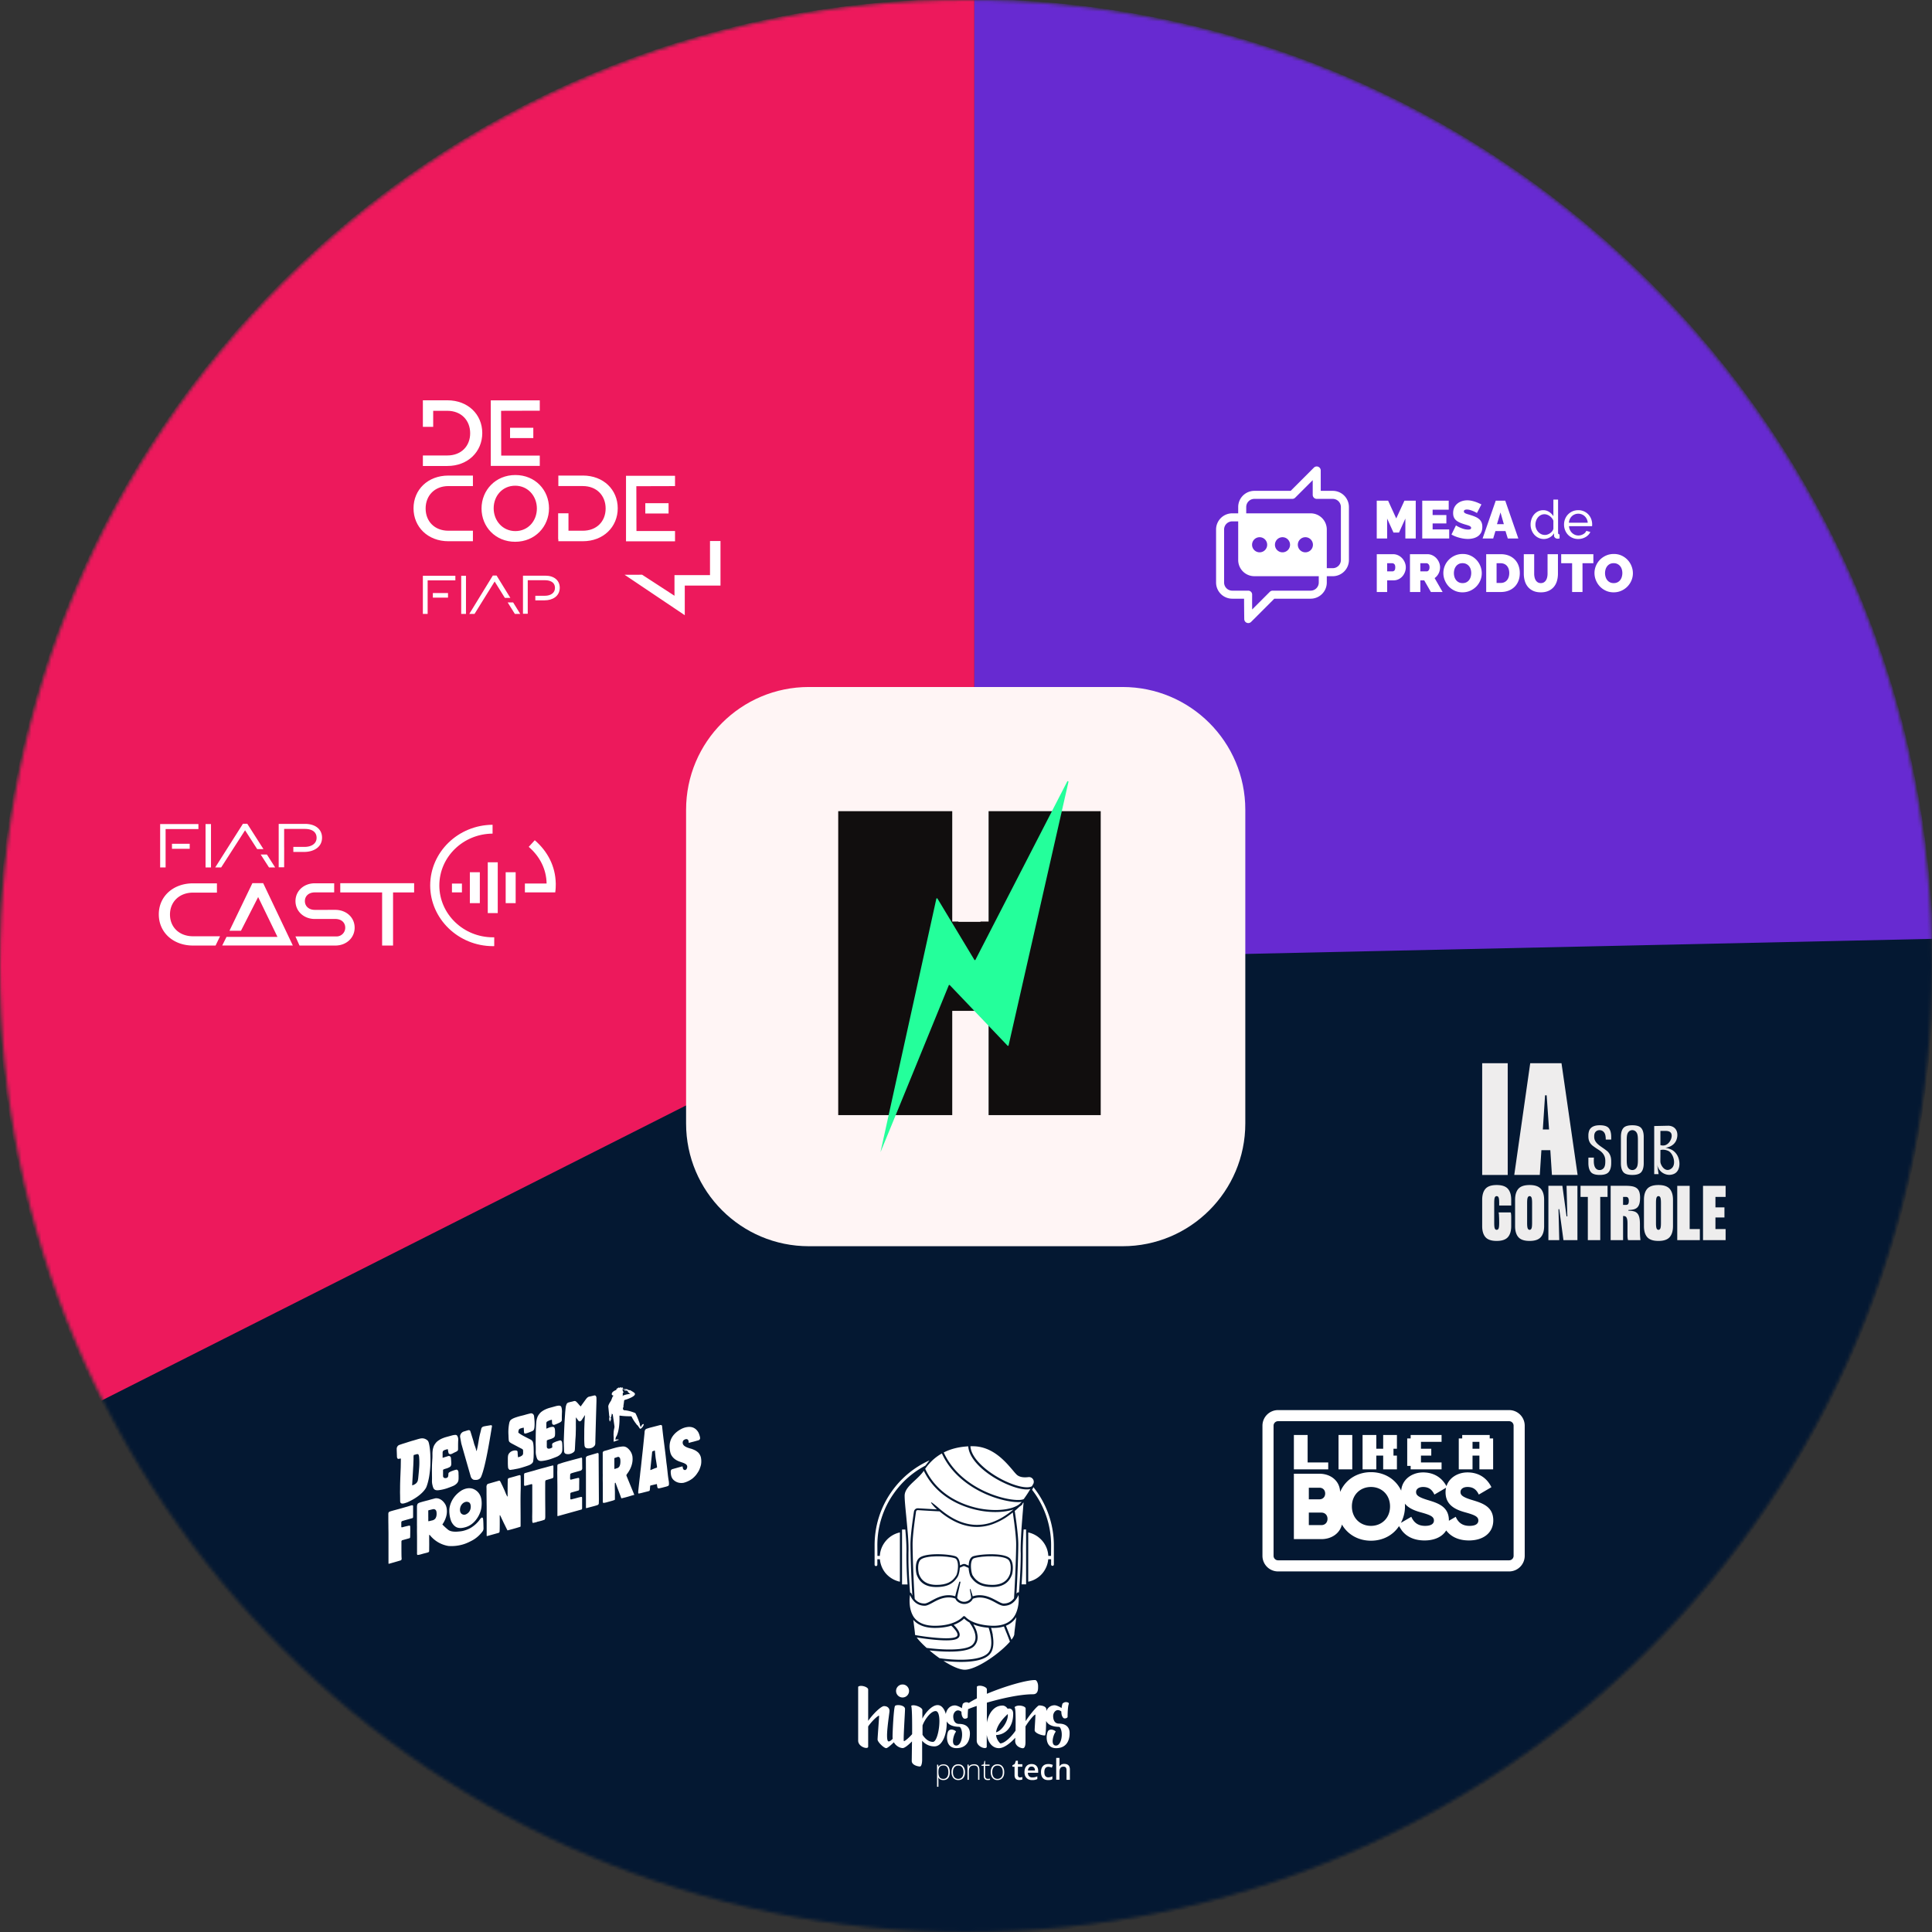 <svg xmlns="http://www.w3.org/2000/svg" width="584" height="584" fill="none" viewBox="0 0 584 584"><rect x="0" y="0" width="584" height="584" fill="#333333" stroke="none"/><g clip-path="url(#a)"><mask id="b" width="584" height="584" x="0" y="0" maskUnits="userSpaceOnUse" style="mask-type:luminance"><path fill="#fff" d="M584 292C584 130.733 453.267 0 292 0S0 130.733 0 292s130.733 292 292 292 292-130.733 292-292"/></mask><g mask="url(#b)"><path fill="#041832" d="M584.435 292.185c0 161.561-130.967 292.527-292.527 292.527-114.344 0-213.366-65.603-261.471-161.228C10.565 384.005-.62 339.402-.62 292.185-.62 130.624 130.347-.342 291.908-.342q1.312 0 2.626.018C452.081 1.057 579.896 126.98 584.317 283.787q.12 4.19.118 8.398"/><path fill="#ed195c" d="M294.534-.324V290.15L30.437 423.484C10.565 384.005-.62 339.402-.62 292.185-.62 130.624 130.347-.342 291.908-.342q1.312 0 2.626.018"/><path fill="#672ad1" d="m584.318 283.787-289.783 6.363V-.324C452.081 1.057 579.896 126.98 584.318 283.787"/><path fill="#fff5f5" d="M339.322 376.706h-94.828c-20.494 0-37.107-16.614-37.107-37.107v-94.828c0-20.494 16.613-37.107 37.107-37.107h94.828c20.493 0 37.106 16.613 37.106 37.107v94.828c0 20.493-16.613 37.107-37.106 37.107"/><path fill="#110e0e" d="M332.721 245.2v91.875h-33.892v-31.513h-10.988v31.513h-34.464V245.2h34.464v33.363h1.872v.089h6.672v-.089h2.444V245.2z"/><path fill="#24ff9b" d="m266.154 348.245 16.877-76.552c.026-.164.229-.216.338-.088l11.167 18.544a.2.2 0 0 0 .075.057.2.2 0 0 0 .182-.018.2.2 0 0 0 .063-.069l27.743-53.893c.109-.211.432-.066.362.162l-18.088 79.614c-.045.148-.235.181-.335.058l-17.423-18.262c-.091-.112-.262-.096-.324.029 0 0-20.673 50.641-20.637 50.418"/><path fill="#eeeded" d="M448.031 321.39h7.719v33.768h-7.719zm20.599 26.29h-2.702l-.483 7.477h-7.718l4.824-33.768h9.455l4.871 33.768h-7.765zm-.387-6.271-.723-10.323h-.483l-.675 10.323zm15.339-1.269c-.683 0-1.258.085-1.708.248-.42.153-.76.362-1.012.62a2.2 2.2 0 0 0-.539.906c-.13.421-.195.86-.191 1.3v.235c0 .518.062.959.184 1.314.121.354.283.664.478.92.204.265.443.5.709.696.321.242.654.479.971.695l.903.587c.35.228.662.486.927.769.281.303.509.653.678 1.042.176.406.265.882.265 1.415v.235c0 .771-.101 1.314-.315 1.706a1.59 1.59 0 0 1-1.421.851c-.65 0-1.737-.35-1.737-2.698a13 13 0 0 1 .031-1.056h-1.659q-.014.226-.014.587v1.032c0 1.235.26 2.168.774 2.771.474.559 1.375.843 2.675.843 1.286 0 2.184-.284 2.666-.847.521-.603.783-1.534.783-2.766v-.47c0-.591-.061-1.091-.183-1.485a3.6 3.6 0 0 0-.472-1.004 3.2 3.2 0 0 0-.676-.725c-.309-.244-.643-.49-.99-.732l-.906-.633q-.462-.322-.875-.705a3.8 3.8 0 0 1-.716-.893 2.5 2.5 0 0 1-.321-1.237v-.234c0-1.333.858-1.807 1.596-1.807.645 0 1.185.307 1.52.866.248.415.366 1.028.378 1.973h1.645v-.774c0-1.228-.261-2.143-.772-2.72-.485-.548-1.385-.825-2.676-.825m9.831 0c-1.307 0-2.211.275-2.686.819-.507.577-.763 1.488-.763 2.701v7.955c0 1.229.255 2.147.765 2.724.473.544 1.377.819 2.684.819 1.293 0 2.191-.277 2.675-.821.513-.58.774-1.495.774-2.722v-7.955c0-1.211-.26-2.119-.774-2.696-.483-.547-1.384-.824-2.675-.824m1.689 10.535c0 1.002-.084 1.631-.274 2.047-.28.607-.795.957-1.415.957-.622 0-1.138-.35-1.417-.957-.188-.414-.272-1.045-.272-2.047v-6.053c0-1.002.082-1.633.272-2.044.28-.61.795-.96 1.417-.96.62 0 1.136.35 1.417.96.188.413.272 1.044.272 2.044zm11.857-1.522c-.534-.902-1.274-1.407-1.526-1.542a6.5 6.5 0 0 0-2.024-.658v-.003c.119-.01 2.311-.229 3.222-2.113.536-1.107.659-2.85-.423-3.85-.671-.62-1.523-.694-1.877-.705l-4.301.092v14.548h1.328l-.422-2.863c.053.277.322 1.527 1.506 2.373.209.149 1.359.937 2.828.633.254-.052.822-.17 1.33-.593 1.37-1.142 1.323-3.694.359-5.319m-5.052-7.3h1.572c1.075-.014 1.459.419 1.556.542.76.966-.129 3.235-1.643 3.754-.589.202-1.15.096-1.485-.002zm0 5.772c.32-.068.859-.14 1.502-.015 0 0 .526.102.947.321 1.382.72 2.322 3.64 1.148 5.023-.037.043-.636.727-1.469.697-1.05-.038-1.81-1.183-2.062-2.028-.106-.36-.083-.534-.07-1.964.008-.873.007-1.582.004-2.034m-45.1 22.995q0 2.206-1.009 3.344-1.01 1.138-3.379 1.138-2.394 0-3.391-1.138t-.997-3.344v-7.931q0-2.205.997-3.344.996-1.137 3.391-1.138 2.37 0 3.379 1.138 1.01 1.139 1.009 3.344v1.713h-3.637v-.774q0-1.244-.176-1.655-.177-.41-.575-.41-.4 0-.575.41-.177.411-.176 1.655v6.053q0 1.244.176 1.655.176.41.575.41.4 0 .575-.41.176-.41.176-1.655 0-.915-.023-1.525a54 54 0 0 0-.047-.985 11 11 0 0 0-.094-.681h3.637q.046.095.094.305.023.188.047.47.023.282.023.751zm5.562-12.413q2.37 0 3.379 1.138 1.008 1.139 1.009 3.321v7.954q0 2.206-1.009 3.344-1.01 1.138-3.379 1.138-2.394 0-3.391-1.138t-.997-3.344v-7.954q0-2.183.997-3.321.996-1.137 3.391-1.138m.75 5.421q0-1.244-.188-1.655-.188-.41-.563-.41-.377 0-.563.41-.188.411-.188 1.655v6.053q0 1.244.188 1.655.186.41.563.41.375 0 .563-.41.186-.41.188-1.655zm10.418 4.059h.235l-.235-9.245h3.285v16.425h-4.224l-1.267-9.362h-.235l.235 9.362h-3.285v-16.425h4.224zm10.184 7.18h-3.754v-13.07h-2.206v-3.355h8.166v3.355h-2.206zm11.99-3.215q0 .893.023 1.513.024.622.071.997.024.445.071.705h-3.755a1.3 1.3 0 0 1-.071-.305 3 3 0 0 1-.07-.482 9 9 0 0 1-.023-.739v-3.496q0-.704-.082-1.15t-.235-.692a.8.8 0 0 0-.387-.34 1.4 1.4 0 0 0-.516-.093h-.118v7.297h-3.754v-16.425h4.622q1.15 0 1.96.164.809.165 1.326.575.516.411.751 1.103t.235 1.725q0 1.008-.177 1.724-.177.717-.575 1.162-.4.446-1.079.645-.68.2-1.69.2v.234q.962 0 1.62.177a2.2 2.2 0 0 1 1.068.621q.41.447.598 1.22.186.775.188 1.948zm-4.224-7.438q.47 0 .669-.282t.199-.938q0-.586-.199-.892-.201-.305-.669-.305h-.868v2.418zm9.832-6.007q2.368 0 3.379 1.138 1.01 1.139 1.009 3.321v7.954q0 2.206-1.009 3.344-1.01 1.138-3.379 1.138-2.394 0-3.391-1.138t-.997-3.344v-7.954q0-2.183.997-3.321.996-1.137 3.391-1.138m.751 5.421q0-1.244-.188-1.655-.19-.41-.563-.41-.377 0-.564.41-.188.411-.188 1.655v6.053q0 1.244.188 1.655.188.41.564.41.374 0 .563-.41t.188-1.655zm11.755 11.239h-6.829v-16.425h3.755v13.07h3.074zm7.79-13.07h-3.074v3.168h2.721v3.051h-2.721v3.496h3.074v3.355h-6.829v-16.425h6.829z"/><path fill="#fff" d="M194.559 430.486c-.054-.055-.184-.007-.211.003-.364.132-.568.822-.641.84-.034.008-.051-.005-.051-.005a.1.1 0 0 1-.012-.018l-.303-.802.083-.051-.041-.12-.003-.009-.031-.09-.006-.017-.037-.103-.004-.013-.047-.129-.009-.027-.053-.146-.008-.02-.055-.15-.01-.026-.063-.171-.014-.036-.069-.183-.007-.019-.07-.18-.013-.035-.076-.192-.016-.04-.08-.2-.002-.003-.1-.242-.083-.193-.016-.036-.082-.186-.007-.014-.086-.187-.018-.037-.085-.176-.005-.01v-.001a9 9 0 0 0-.164-.31 9 9 0 0 0-.325-.137l-.001-.001-.011-.004-.133-.052-.118-.044-.031-.012-.147-.053-.027-.009-.14-.048-.037-.012-.172-.056-.035-.011-.16-.049-.038-.012-.193-.055-.043-.011-.176-.047-.039-.01-.209-.049-.048-.011-.193-.04-.033-.007-.221-.041-.053-.008-.205-.031-.028-.004-.227-.027-.055-.006a5 5 0 0 0-.219-.017l-.016-.001-.16-.007a.24.24 0 0 0-.069-.105l-.091-.08a.34.34 0 0 1-.11-.177.1.1 0 0 0 .01-.047.1.1 0 0 0-.017-.045l.002-.031c.076-.403.268-1.452.36-2.394a.27.27 0 0 1 .205-.238 11 11 0 0 0 2.011-.763c.754-.389 1.327-.868.927-1.317-.166-.201-1.118-.77-1.398-.891a.1.1 0 0 0-.06-.009.13.13 0 0 0-.056.021l-.095.066c-.254-.153-.614-.351-.791-.359-.291-.015-1.01-.043-1.003.1s.78.06.718.16c-.063.101-.433.008-.387.119.048.11.663-.031.908.111q.112.065.193.122l-.04.028a.1.1 0 0 0-.035.039.1.1 0 0 0-.015.051.1.1 0 0 0 .008.052.1.1 0 0 0 .029.043c.177.168.539.494.781.612 0 0-1.337.064-2.479.616l-.001-.057a.27.27 0 0 0 .187-.164q.024-.061.016-.127a.3.3 0 0 0-.045-.12.1.1 0 0 0 .007-.044l.011-.369q0-.023.014-.041a.07.07 0 0 1 .037-.025l.149-.044a.1.1 0 0 0 .026-.015.1.1 0 0 0 .017-.024.1.1 0 0 0 .005-.03.1.1 0 0 0-.009-.029l-.222-.389a4 4 0 0 0-.128-.521c.129-.017.239-.051.251-.159.014-.131-.138-.097-.175-.218-.016-.053.044-.145-.04-.217-.102-.087-.338.233-.402.102s-.195-.219-.387-.034c-.191.186-.307-.106-.489.02-.183.127-.097.19-.359.246-.127.027-.231.21-.238.434-.733.277-1.415.703-1.38 1.32.013.246.291.367.616.422.067.07.154.118.249.135a.6.6 0 0 0-.311.251c-.378.678-1.691 2.179-1.6 2.984.082.719.244 2.418.278 2.771q.002.032.018.057a.13.13 0 0 0 .043.043l.03.019c0 .092-.013.249-.068.511-.112.539.177 1.111.283 1.021.107-.09.042-.735.086-.732s.091.548.16.302c.07-.246-.052-.588-.052-.588-.121-.197-.02-.28-.02-.28l-.018-.016a.133.133 0 0 0 .141-.106l.207-.98.019.003.007-.001.01-.002.009.04q.015.075.073.126a.23.23 0 0 0 .134.057q.27 1.842.524 3.686l.001.013.002.04v.052l-.001.024v.028l-.003.025-.002.027-.002.023-.004.03-.003.025-.004.028-.006.03-.004.025-.006.031-.005.025-.007.032-.005.026-.007.034-.007.028-.006.03-.016.074-.005.025-.007.032-.009.041-.015.075-.008.039-.008.041-.007.04-.009.045-.007.041-.008.05-.007.043-.008.054-.006.046-.008.056-.007.051-.007.059-.006.055-.007.062-.006.06-.006.064-.005.062-.005.071-.004.065-.005.076-.004.07-.003.079-.003.077-.003.081-.002.083-.001.086-.001.058a.1.1 0 0 0-.021.043.1.1 0 0 0 .002.036q.006.018.018.031v.011l.001.089.001.1.002.094.002.107.003.099.003.087v.002l.001.046.032-.004-.031 1.384c0 .03.028.052.056.043q.754-.256 1.492-.558c.039-.016.036-.073-.006-.083-.361-.086-.796-.006-.96.032a.04.04 0 0 1-.022-.001.04.04 0 0 1-.018-.011.04.04 0 0 1-.011-.018.04.04 0 0 1-.001-.022l.187-.835.069-.007.011-.018.001-.001.006-.011.008-.013.01-.017.01-.018.011-.021.013-.025.014-.026.015-.03.032-.067.017-.036.019-.042.018-.041.021-.049.02-.045.023-.056.02-.05.024-.063.021-.055.025-.071.022-.059.026-.08.022-.062.028-.09.02-.064.032-.109.017-.058.049-.179.005-.024.043-.169.016-.068.031-.137.019-.087.028-.132.044-.232.018-.107.024-.139.017-.115a6 6 0 0 0 .039-.268l.019-.15q.021-.144.033-.289l.014-.137.015-.166.013-.144.013-.175.01-.149.01-.185.008-.154.008-.196.005-.157.004-.21.003-.159.001-.23v-.155l-.004-.265-.002-.135-.01-.33h.007a.1.1 0 0 0 .048-.023.1.1 0 0 0 .027-.046c.296.055 1.392.228 3.457.216a.1.1 0 0 0 .036.037.1.1 0 0 0 .05.011l.017-.002.009.02.007.014.011.024.002.002.02.041.008.017.017.034.008.015.021.043.012.022.02.04.016.03.022.04.018.035.021.039.044.081.023.042.024.042.024.044.027.047.023.041.031.054.026.044.032.053.029.049.032.053.03.05.035.056.032.05.036.058.033.051.038.059.035.054.039.059.036.054.041.061.039.056.042.061.04.058.043.061.043.058.044.061.043.058.047.062.045.058.048.062.046.058.049.061.048.059.051.061.048.058.001.001a.09.09 0 0 0 .002.103q.014.017.034.026a.1.1 0 0 0 .043.006.1.1 0 0 0 .029-.012l.049.056.053.058.04.044.03.031.024-.015.679.992a.3.3 0 0 0 .052.017c.46.098 1.263-1.198 1.077-1.388"/><path fill="#fff" d="M187.266 425.05c.184-.594.223-1.341.212-1.928.232-.62.705-1.21.705-1.21l-.428.156c-.117.08-.226.192-.324.315a.5.5 0 0 0-.259-.365c-.439-.234-1.676-.35-1.917.064-.395.676-.67 1.931-.801 3.015a.736.736 0 0 0 .498.786c.505.167 1.237.327 1.71.063.188-.105.334-.283.448-.505.813.139 1.26-.056 1.26-.056l.063-.364a2.44 2.44 0 0 1-1.167.029m-57.665 11.034a2 2 0 0 0-.144-.358.8.8 0 0 0-.21-.295 2.5 2.5 0 0 0-1.009-.57q-.563-.16-1.274-.006-.468.11-.954.258-.488.15-.974.286v.022q0-.021-.288.06-.288.08-.72.214-.435.135-.942.299-.51.167-.976.308-.467.144-.819.266-.357.121-.445.148-.111.053-.198.078a.5.5 0 0 0-.178.094c-.143.095-.264.22-.354.365a1.3 1.3 0 0 0-.178.45 2 2 0 0 0-.022.282v.278l.067 1.843q0 .178.022.36a.8.8 0 0 0 .111.334q.154.245.409.183.256-.06.544-.097a.1.1 0 0 1 .064.012c.046.028.046.085.046.088-.006.067-.022 1.111-.044 2.562-.008.2-.171 4.005-.188 5.184 0 .069-.01.434-.01.834q0 .577-.012 1.167c-.008.427.004.681.012 1.16.007.448.016 1.101.022 1.923q.044.697.731.68l.243-.024a1.4 1.4 0 0 0 .244-.046c.189-.053.772-.228 1.041-.35 4.556-2.059 5.608-4.452 5.608-4.452.37-.841.709-2.189.888-3.231.048-.285.068-.429.088-.569q.216-1.486.288-2.985c-.002 0 .204-4.234-.489-6.755m-2.892 7.444a104 104 0 0 1-.3 3.341l-.089.558q-.045.279-.222.55a1.8 1.8 0 0 1-.597.612q-.377.24-.776.374-.066.02-.111-.012-.022-.015-.022-.082.067-1.283.145-2.547.077-1.262.143-2.545.043-.587.067-1.194l.044-1.208q.02-.363.01-.701a4.4 4.4 0 0 1 .034-.708q0-.089.044-.123.021-.05.111-.076.177-.028.321-.069l.322-.092q.11-.029.232-.053a.5.5 0 0 1 .233.011.37.37 0 0 1 .265.259q.066.2.111.433.155 1.598.035 3.272m11.891 1.929c-.002-.236.002-.611-.122-.849a1 1 0 0 0-.078-.124c-.03-.039-.12-.156-.244-.209a.5.5 0 0 0-.332-.006c-.536.132-.932.286-.932.286-.469.181-.629.231-.906.389-.266.15-.334.227-.379.305-.103.18-.045.306-.089.657-.038.3-.057.454-.155.587-.248.335-.94.45-1.262.119a.7.7 0 0 1-.178-.422v-1.794q0-.046.044-.146.134-.081.266-.131t.267-.108l.399-.113q.198-.055.421-.142.132-.059.277-.121.144-.063.299-.152a.905.905 0 0 0 .488-.691q.033-.243.033-.376c-.004-.378-.024-.629-.045-.985-.012-.206-.055-.41-.055-.615a.7.7 0 0 0-.277-.588q-.277-.21-.742-.033-.297.106-.599.19-.287.083-.599.192l-.309.087v-1.552a.8.8 0 0 1 .133-.48c.137-.201.342-.274.72-.403.169-.058.413-.129.72-.18.019.1.047.254.078.444.031.194.043.287.077.442.054.243.083.366.168.457a.6.6 0 0 0 .32.16c.448.091.741-.226 1.773-.679 0 0 .575-.252.641-.526.021-.089.035-.184.035-.184l.011-.103v-1.109q0-.554.022-1.114v-.222c.007-.052.017-.132.023-.229.013-.226.037-.735-.22-1.226-.08-.152-.134-.253-.254-.328-.156-.097-.329-.103-.547-.086a5 5 0 0 0-.907.167q-.844.239-1.696.467a9 9 0 0 0-1.674.639q-.446.24-.853.54a3.4 3.4 0 0 0-.72.725q-.42.538-.609 1.102-.19.563-.255 1.125a8 8 0 0 0-.055 1.122q.009.563-.012 1.101a65 65 0 0 0-.133 2.299q-.022 1.507 0 3.015.024.724 0 1.472-.024.749.156 1.409.087.418.232.787a1.2 1.2 0 0 0 .477.586q.287.16.653.171.367.008.742-.055c.94-.132 1.862-.37 2.749-.709q.6-.213 1.296-.5.696-.285 1.207-.807.42-.45.489-1.001.044-.346.044-.676v-.665c-.016-.253-.021-.46-.022-.603m9.617-14.627c-.764.124-1.146.185-1.218.199-.514.103-.94.148-1.197.35a1 1 0 0 0-.232.265 1 1 0 0 0-.101.294l-.133.57-.131.546q-.09.314-.157.599c-.057.247-.099.431-.132.591-.117.562-.187 1.012-.299 1.681-.042.251-.106.629-.188 1.095l-.333 1.556a.11.11 0 0 1-.067.04l-.1-.336c-.054-.19-.091-.328-.099-.36-.092-.349-.289-.851-.37-1.067-.249-.668-.175-.687-.595-2.03-.135-.432-.12-.357-.188-.59a78 78 0 0 0-.443-1.426c-.064-.202-.114-.345-.252-.432q-.202-.129-.547-.031-.31.087-.609.184-.3.096-.609.182a1.62 1.62 0 0 0-.897.686c-.213.329-.29.728-.212 1.112l.333 1.834s1.477 5.211 2.832 9.902c.042.144.149.498.459.779.15.134.299.21.387.249 0 0 0 .008.005.014l.009.004.01-.002c.389.073 1.295.185 1.901-.355.23-.205.336-.434.38-.532 1.493-3.33 3.106-14.401 3.262-15.087.013-.061.075-.301-.047-.426-.105-.107-.287-.08-.422-.058m13.222-2.733a1.1 1.1 0 0 0-.145-.447.9.9 0 0 0-.318-.32.9.9 0 0 0-.556-.112q-.406.096-.81.199c-.752.19-.899.278-1.928.521q-.954.225-1.951.573a7 7 0 0 0-.61.249 4 4 0 0 0-.61.361q-.114.1-.221.207a.6.6 0 0 0-.155.254 2.2 2.2 0 0 0-.201.588q-.108.528-.177 1.125c-.097.84-.115 1.688-.055 2.531.016.724.054 1.268.08 1.503.005.04.028.247.13.411a.9.9 0 0 0 .243.264q.178.127.367.24c.252.152.387.213.387.213 1.384.732 2.383 1.269 2.74 1.438 0 0 .435.207.451.432 0 .008.003.068.011.152l.012.107v.732a.9.9 0 0 1-.094.379c-.046.089-.147.251-.505.455-.193.111-.509.26-.944.341a23 23 0 0 1-.12-1.525c-.002-.082-.004-.26-.128-.384a.5.5 0 0 0-.338-.127q-.489-.085-1.13.142c-.338.124-.639.33-.875.601a1.7 1.7 0 0 0-.432.92 6 6 0 0 0-.045.7v1.385q0 .676.068 1.367a.77.77 0 0 0 .133.394q.11.158.265.29.09.063.244.064.221-.017.443-.058.22-.04.443-.059.178-.027.355-.066.176-.04.355-.067.309-.066.642-.125.332-.061.665-.156l.51-.143c.75-.225 1.38-.417 2.127-.69.157-.057.355-.138.599-.28q.292-.173.531-.415.112-.142.178-.261a.8.8 0 0 0 .088-.259q.087-.58.134-1.166.022-.65.034-1.285a27 27 0 0 0-.012-1.271q0-.553-.055-1.082c-.023-.223-.035-.624-.189-1.042a1.3 1.3 0 0 0-.111-.235 1.36 1.36 0 0 0-.521-.473c-.769-.42-2.263-1.087-3.279-1.779a8 8 0 0 1-.477-.353c-.002-.12.004-.29.044-.489.044-.218.075-.368.178-.505.131-.175.322-.236.698-.353q.353-.108.72-.159c.015.403.035.757.054 1.049.028.418.049.613.19.699.062.038.143.053.473-.026.325-.079.551-.166.845-.279.308-.117.494-.186.787-.31.338-.143.462-.209.576-.339.105-.126.179-.274.217-.434.187-.693.127-2.059.119-2.221a33 33 0 0 0-.144-1.591m8.521 8.509c-.03-.573-.066-.782-.198-.973a.53.53 0 0 0-.244-.209.5.5 0 0 0-.333-.005q-.93.28-.931.283a8 8 0 0 0-.908.39c-.163.082-.294.155-.377.306a.7.7 0 0 0-.062.461l.048.644a1.7 1.7 0 0 1-.371.23c-.09.041-.778.35-1.121.027-.051-.048-.156-.168-.179-.421v-1.795q0-.044.044-.145.132-.081.267-.131.13-.048.265-.106l.399-.114q.2-.057.422-.141l.276-.123q.144-.063.301-.151a.9.9 0 0 0 .486-.691q.022-.183.034-.375c.013-.206.01-.359.01-.369 0-1.162-.081-1.421-.21-1.623a.6.6 0 0 0-.177-.196c-.081-.055-.235-.124-.742-.034-.185.033-.436.09-.726.196l-.774.315-.009-1.593a.77.77 0 0 1 .133-.48c.465-.314.99-.526 1.543-.624l.025.494q.012.219.029.433a.6.6 0 0 0 .167.457c.031.031.14.137.319.159.1.012.202-.004.294-.046a12 12 0 0 0 1.481-.631c.267-.136.583-.311.665-.633a.6.6 0 0 0 .02-.181v-1.109l.03-1.036a4.3 4.3 0 0 0-.006-.867c-.056-.524-.111-1.037-.452-1.216-.173-.092-.403-.098-.546-.086a5 5 0 0 0-.909.168q-.843.239-1.694.466a9 9 0 0 0-1.675.64 7 7 0 0 0-.852.539 3.4 3.4 0 0 0-.721.726 3.6 3.6 0 0 0-.609 1.102 5.5 5.5 0 0 0-.285 1.432c-.155 2.091-.17 4.215-.17 4.215-.018 2.3-.031 2.053 0 3.013q.021.726 0 1.476-.022.749.156 1.407.087.418.232.788.144.37.478.585.287.163.653.17.364.008.742-.055a12.5 12.5 0 0 0 2.747-.708q.654-.235 1.298-.5a3.5 3.5 0 0 0 1.207-.806q.42-.451.489-1.002.043-.345.043-.677v-.665c-.006-.244-.015-.45-.022-.605m10.328-14.084a1 1 0 0 0-.053-.298 1 1 0 0 0-.129-.251.46.46 0 0 0-.25-.158.6.6 0 0 0-.099-.009 1 1 0 0 0-.244.037c-.726.176-1.243.299-1.42.334-.162.03-.314.1-.443.202-.224.174-.376.362-.376.362-.308.393-.655.878-.655.878-.21.293-.787 1.085-.897 1.244-.047.068-.089.136-.089.136l-.055.093a.1.1 0 0 1-.037.021s-.016.003-.033-.001c-.044-.011-.52-.551-.548-.583a8 8 0 0 0-.788-.847.7.7 0 0 0-.248-.151.8.8 0 0 0-.529.016q-.42.125-.851.207c-.107.02-.366.092-.7.187q-.445.124-.619.596l-.123.356q-.057.159-.078.343-.067.416-.1.825-.033.41-.077.821l-.09 1.354-.089 1.356c-.046.712-.122 2.318-.254 6.044.014.619.042 1.706.101 3.02.006.136.022.404.21.608q.183.196.52.249c.099.015.446.096.954-.003 0 0 .717-.14 1.218-.588.068-.061.241-.227.289-.416a2 2 0 0 0 .034-.185q.012-.105.033-.21.044-.743.077-1.472.032-.73.077-1.452.046-.545.079-1.086.032-.54.032-1.051.043-.964.034-1.905-.013-.96.01-1.92v-.71a.1.1 0 0 0 .037-.013.1.1 0 0 0 .03-.027q.088.13.166.252.078.123.189.246.09.153.177.272.09.119.201.242a.48.48 0 0 0 .486.129q.267-.076.489-.404t.421-.639q.2-.311.421-.64.036-.045.077-.087.042-.042.079-.089a7 7 0 0 0-.067.516l-.044.49a116 116 0 0 0-.134 3.451q0 1.175-.011 2.33-.012 1.155.078 2.283.066.845.754.94c.105.015.378.083.786.032.252-.031.649-.08 1.056-.356.064-.043.52-.363.619-.747q.074-.316.065-.64c-.006-.209.098-4.039.335-12.234-.003.002.028-.288-.004-1.3m-55.46 32.586c-.21-.283-.982.142-2.252.459 0 0-.937.293-3.529.98-.18.047-.358.106-.538.154-.063.017-.649.174-.851.295a.5.5 0 0 0-.121.1s-.051.056-.084.129c-.085.184-.071.529-.068.794.001.069.002.178 0 .314v1.18c0 .63.021 1.256.021 1.886 0 .782.026 1.55.026 2.311v8.856a.1.1 0 0 0 .003.044.1.1 0 0 0 .02.04c.024.03.056.037.07.04q.03.005.048.002l.698-.194c1.472-.42 2.552-.736 2.824-.823a.4.4 0 0 0 .16-.089c.202-.185.152-.537.141-.631-.051-.439-.058-2.35-.051-5.036a.42.42 0 0 1 .252-.342l2.04-.569a.6.6 0 0 0 .167-.065c.106-.054.148-.127.168-.239 0-.146.021-.302.021-.427 0-.566.021-1.14.021-1.706 0-.378 0-.761-.021-1.11-.003-.046.007-.179-.08-.255a.25.25 0 0 0-.163-.057l-.198.035c-.126.033-.278.056-.398.09-.278.056-.55.131-.844.194l-.693.189c-.21.06-.299.002-.314-.186v-1.28c0-.167.104-.347.293-.419l.189-.052c.587-.188 1.599-.464 2.165-.624l.671-.188c.147-.042.189-.097.231-.233 0-.085.02-.176.02-.26v-3.005l.004-.111a.3.3 0 0 0-.048-.191m20.645-2.061c-.025-.119-.047-.226-.089-.372a4.2 4.2 0 0 0-.855-1.579 4 4 0 0 0-1.494-1.035c-1.759-.66-3.462.428-3.663.562-.8.528-2.139 1.593-2.946 3.383a7.2 7.2 0 0 0-.566 1.902s-.254 1.798.483 3.823c0 0 .411 1.132 1.395 1.773 1.047.681 2.432.283 3.029.111 2.354-.679 3.53-2.755 3.867-3.35a8.2 8.2 0 0 0 .752-1.891c.107-.445.144-.788.17-1.044.126-1.224-.04-2.076-.083-2.283m-3.477 3.642c-.305.574-.79.88-1.064 1.021-.185.083-.423.189-.74.16a1.4 1.4 0 0 1-.702-.305c-.581-.508-.529-1.589-.216-2.29 0 0 .316-.756 1.018-1.11.116-.059.226-.112.345-.146 0 0 .149-.044.292-.06.316-.035.669.072.832.164.596.335.726 1.644.235 2.566m4.013 2.362c-.008-.039-.046-.226-.165-.29-.055-.03-.115-.033-.115-.033-.061-.004-.106.015-.13.025-.092.038-.24.157-.398.342 0 0-.127.181-.19.261l-.376.487a9.4 9.4 0 0 1-2.355 2.002c-.677.398-1.347.647-2.066.844q-.671.18-1.363.234c-2.015.236-2.941-.152-3.409-.523l-.082-.067a19 19 0 0 1-1.644-1.515 7.7 7.7 0 0 0 .913-1.703c.148-.388.364-.963.435-1.756a5.8 5.8 0 0 0-.042-1.385 3.7 3.7 0 0 0-.34-1.096c-.042-.085-.918-1.8-2.544-1.973a2.5 2.5 0 0 0-.524-.002c-.16.04-.394.099-.676.173-1.074.278-1.101.316-1.684.462 0 0-2.154.539-2.584.736-.055.025-.106.054-.106.054s-.152.083-.26.18c-.126.11-.254.465-.265.935v5.68c.021.501 0 1.011 0 1.515 0 .65.021 1.299.021 1.969v4.211c.007.208.001.375-.006.487-.004.075-.017.266.022.498.013.081.032.162.096.201.019.011.052.03.181.015.252-.027.483-.073.735-.141.354-.095.632-.178.655-.185.624-.189 1.65-.375 1.845-.554a.4.4 0 0 0 .129-.214.3.3 0 0 0 .003-.072l.021-1.965c-.01-1.566-.012-2.715-.005-2.817.001-.023.006-.092.047-.112.019-.01.04-.006.053-.004a.15.15 0 0 1 .094.061 9 9 0 0 0 2.434 2.134 9 9 0 0 0 3.184 1.163c.972.07 2.46.065 4.183-.408 1.326-.364 2.269-.89 2.711-1.108 1.37-.675 2.591-1.735 3.519-3.024q.04-.072.073-.156c.143-.355.124-.671.119-.783-.02-.436-.029-2.18-.144-2.783m-14.05-1.107c-.006.052-.006.1-.021.154-.03.251-.106.494-.226.716-.016.032-.036.067-.052.095-.021.034-.037.072-.063.1a.9.9 0 0 1-.226.229c-.036.026-.062.044-.093.068-.085.067-.174.114-.267.166a2.3 2.3 0 0 1-.431.13l-.073.017a.4.4 0 0 1-.079.015.1.1 0 0 0-.042.009l-.027.003c-.02.013-.042.015-.068.023-.042.009-.093.026-.147.042a8 8 0 0 1-.598.121l-.02.008c-.031-.003-.053-.011-.053-.037a.5.5 0 0 1-.01-.093v-1.118c0-.109-.006-.219-.01-.323v-.053l.005-.001v-.771c0-.178-.005-.351-.005-.523v-.21q0-.055.01-.111a.1.1 0 0 1 .042-.057c.031-.015.057-.022.089-.031.09-.026.179-.045.278-.071.121-.029.246-.064.363-.092l.089-.019c.057-.012.121-.034.173-.045l.115-.028c.116-.023.236-.051.346-.074a.3.3 0 0 1 .095-.004c.189 0 .288.026.435.1.199.125.346.293.398.513l.016.061q.047.201.063.414c.005.041.005.094.005.136.006.115.006.224.006.34zm35.306-14.827c-.021-.123-.079-.17-.21-.134-.667.166-1.189.309-1.553.412-.216.061-.495.141-.907.251-.218.059-.448.117-.818.211l-.781.214c-.441.127-.903.255-1.37.403l-2.973.819-.029.012-.023.012a.45.45 0 0 0-.132.152c-.043.085-.046.169-.055.323q-.002.081-.002.126v2.931c.004.067.022.184.108.244.08.056.179.04.227.03.434-.085 1.4-.37 1.746-.464.064-.018.116-.031.143-.037a.223.223 0 0 1 .191.049c.073.068.066.161.066.172v7.892c0 .628-.022 1.265-.022 1.9 0 .231.022.454 0 .713 0 .231.022.433.043.662 0 .126.063.192.104.288q.036.027.081.036a.2.2 0 0 0 .088-.001c.125-.035.252-.048.398-.09.168-.044.34-.073.508-.117.084-.025.168-.05.252-.095.042-.03.084-.041.127-.055.419-.072.86-.197 1.279-.316.048-.01.105-.026.152-.037.19-.078.4-.137.608-.211.042-.016.106-.032.148-.105.042-.099.104-.2.125-.291.021-.191.043-.387.043-.602v-2.019a541 541 0 0 1-.021-8.253c.009-.47.069-.563.092-.594a.43.43 0 0 1 .18-.142l.127-.035a56 56 0 0 0 1.788-.536c.252-.117.293-.315.293-.525v-2.78c-.001-.126-.001-.273-.021-.413m5.537 2.204c.293-.104.566-.181.86-.265l1.852-.514a.78.78 0 0 0 .414-.374.7.7 0 0 0 .07-.294l-.039-2.844c-.001-.089.002-.334-.13-.404-.023-.012-.079-.034-.431.061a5 5 0 0 0-.249.073q-2.495.652-4.974 1.355c-.484.165-.848.285-1.074.359-.321.104-.468.149-.559.299-.05.082-.067.168-.072.704-.002.22-.003.33 0 .461.01.459-.021.733-.021 1.077 0 .635.021 1.277.021 1.913 0 .818.022 1.612.022 2.43v8.647c0 .105 0 .189.063.297l.376-.103c1.139-.315 2.25-.627 3.388-.943l3.429-.954a.27.27 0 0 0 .19-.198c0-.083.02-.154.02-.237v-3.158c-.02-.181-.147-.252-.335-.221-.257.048-.509.117-.761.17l-1.237.342c-.237.045-.467.112-.699.173-.083.025-.167.05-.272.055-.077.022-.142.011-.187-.024-.054-.044-.062-.119-.065-.158a28 28 0 0 1 0-1.537c0-.167.105-.283.272-.348l2.188-.611a.352.352 0 0 0 .189-.283c.021-.133.021-.28.021-.405 0-.923.02-1.859.02-2.782 0-.006.001-.044-.007-.093-.008-.05-.025-.161-.091-.216-.058-.047-.14-.041-.195-.033-.195.029-1.006.222-2.103.502-.072.019-.17.052-.251.005-.113-.067-.133-.249-.114-.848.008-.258.019-.477.029-.641.001-.271.232-.38.442-.435m8.151-5.635c0-.067 0-.388-.153-.453-.055-.024-.124-.016-.211-.007a1 1 0 0 0-.23.055l-2.57.757c-.047.014-.57.172-.652.458a1.7 1.7 0 0 0-.041.513q.024 3.491.022 6.983v7.594c-.002.012-.028.213.071.269.04.023.091.014.192-.006.071-.013.104-.027.178-.048.713-.202 1.453-.385 2.165-.582.273-.077.568-.16.846-.258a.67.67 0 0 0 .398-.341c.033-.073.033-.124.04-.328.022-.763.022-.661.022-.804v-.485c-.002-.195-.075-12.619-.077-13.317m8.43 6.426c-.009-.024-.035-.087-.033-.17a.5.5 0 0 1 .119-.295l.208-.29c.14-.194 1.328-1.721 1.516-3.764a6.3 6.3 0 0 0-.02-1.341 3.96 3.96 0 0 0-.95-2.011c-.286-.316-.727-.811-1.438-.968-.339-.074-.641-.038-1.234.039-.636.082-1.154.206-1.512.305l-.927.257c-.483.155-.966.29-1.448.447l-.949.264a.7.7 0 0 0-.315.148.6.6 0 0 0-.199.293.6.6 0 0 0-.016.161l.006.534v5.659c.021.501 0 1.033 0 1.537 0 .65.021 1.297.021 1.947v4.211c0 .337-.021.679.02 1 .042.179.084.232.273.222.252-.047.483-.072.735-.141l1.934-.543c.19-.051.384-.144.572-.197a.14.14 0 0 0 .105-.137c.021-.049.021-.106.021-.169v-1.347l.002-.295c.007-1.048-.044-1.495-.036-2.417.001-.128.004-.34.013-.605 0-.02.003-.118.042-.183.019-.03.04-.044.044-.047a.1.1 0 0 1 .054-.016c.022.001.037.011.048.018a.17.17 0 0 1 .064.091c.248.709.461 1.275.608 1.661.146.383.613 1.595.781 2.056l.137.373c.043.113.077.231.136.373.026.065.055.129.105.136q.017.001.029-.003 1.488-.335 2.939-.801l.901-.248c-1.321-3.222-2.282-5.567-2.356-5.744m-1.865-3.964c-.004.046-.004.099-.011.148a2.7 2.7 0 0 1-.163.722c-.016.027-.027.067-.038.093l-.046.102a1 1 0 0 1-.163.229c-.027.019-.045.043-.069.068-.06.061-.129.114-.193.165-.023.019-.049.029-.079.042-.076.038-.157.06-.237.088l-.053.018q-.026.011-.053.007c-.011.008-.019.008-.035.011-.002.006-.01.006-.014.007l-.05.022c-.033.01-.068.026-.107.038a5 5 0 0 1-.432.127l-.019.007c-.019-.002-.034-.01-.034-.036-.004-.031-.011-.067-.011-.099v-1.112a8 8 0 0 0-.009-.323v-.052l.004-.002v-.776l-.004-.517v-.21q0-.055.009-.111a.1.1 0 0 1 .033-.057c.024-.015.042-.022.062-.031.068-.026.132-.046.204-.073.087-.029.175-.062.262-.09l.064-.02.127-.05.083-.029c.084-.022.171-.045.251-.073.026-.009.045-.006.068-.005a.5.5 0 0 1 .312.106.84.84 0 0 1 .288.508l.016.066c.022.133.034.273.046.413q.004.065.004.135.004.172.004.336zm14.695 6.294a8 8 0 0 0-.041-.645c-.323-1.682-.407-3.403-.65-5.098-.139-.962-.041-.419-.378-3.216-.408-3.375-.574-4.376-.886-7.215-.055-.497-.098-.906-.126-1.17a.33.33 0 0 0-.055-.194c-.102-.151-.342-.205-.595-.123l-2.821.731c-.376.093-.733.214-1.111.334-.145.044-.407.151-.552.402a1.2 1.2 0 0 0-.126.396 2 2 0 0 0-.039.458l-.19 1.859c-.177 1.731-.303 3.092-.503 4.798-.083.71-.146 1.411-.231 2.121-.062.606-.125 1.208-.188 1.783a75 75 0 0 0-.272 2.416c-.09.818-.194 1.631-.278 2.416l-.229 2.128a5 5 0 0 0-.023.642c.002.035.007.095.051.139.062.064.164.056.201.052.278-.07.529-.108.8-.179l.945-.244.286-.071c.316-.078.548-.131.86-.224.131-.039.196-.059.221-.077.152-.115.155-.318.197-.867.008-.112.024-.302.046-.542a.32.32 0 0 1 .093-.215c.634-.14 1.285-.303 1.935-.445l.019.13.022.168c.042.239.063.467.127.704.083.257.257.344.487.307l.797-.179 1.222-.315c.114-.028.281-.074.478-.146.185-.068.278-.103.338-.16s.187-.184.169-.659m-3.678-4.812a.3.3 0 0 1-.044.029q-.471.132-.918.329c-.163.073-.33.136-.495.205-.255.106-.466.198-.495.154a.04.04 0 0 1-.002-.025c.042-.518.082-.939.111-1.232.016-.15.039-.398.094-.888.035-.321.065-.626.098-.923.068-.622.13-1.179.176-1.687l.055-.54c.007-.053.012-.108.014-.156.006-.055.021-.102.049-.124a.3.3 0 0 1 .068-.053c.06-.028.116-.059.175-.082l.269-.105c.04-.014.078-.019.115-.038l.02-.007.013-.002.018-.016c.04-.014.101-.005.104.082.01.099.022.196.032.301.013.136.029.271.042.424.028.198.044.42.067.646.045.476.093.887.166 1.301.083.472.166 1.009.329 2.081.01.069.034.239-.061.326m13.403-2.634c-.03-.236-.054-.426-.133-.676a3.2 3.2 0 0 0-.747-1.25 5 5 0 0 0-.74-.551c-.351-.212-.641-.319-.986-.46-.398-.163-.844-.231-1.242-.393a4 4 0 0 1-.862-.369c-.345-.201-.51-.347-.627-.508-.058-.081-.144-.201-.196-.38-.096-.327-.055-.764.201-1.024.127-.13.315-.222.37-.248.043-.02.119-.054.21-.08.713-.197.986.293.986.927 0 .022-.009.088.031.123.038.034.104.025.157.009.127-.037.318-.09.55-.153.47-.125.491-.111.902-.228.293-.084.608-.17.908-.254.031-.009.126-.031.252-.069.126-.037.225-.073.287-.095a.76.76 0 0 0 .272-.248c.104-.165.155-.406-.035-1.045-.157-.527-.301-1.014-.734-1.542a3.1 3.1 0 0 0-.963-.819c-.906-.481-1.826-.333-2.236-.266-.383.062-.743.181-.825.208-.061.021-.362.124-.733.309-1.115.558-1.859 1.291-1.859 1.291-.32.315-.881.877-1.285 1.787-.585 1.314-.47 2.518-.408 3.096.055.522.163.944.247 1.227.101.298.228.551.376.773.572.858 1.35 1.275 1.665 1.431.875.436 1.867.596 2.51 1.031.159.108.353.271.437.526.042.139.053.285.033.429-.026.225-.11.439-.243.621a.65.65 0 0 1-.376.23.62.62 0 0 1-.399-.1c-.198-.134-.255-.364-.3-.547a1.4 1.4 0 0 1-.041-.303c0-.104-.084-.147-.169-.143l-.125.034c-.504.142-1.012.28-1.516.424-.21.058-.42.117-.649.179l-.316.091c-.042.011-.084.02-.126.035-.104.027-.215.054-.319.107a.57.57 0 0 0-.337.346c-.021.112-.063.248-.063.352 0 .231.021.459.042.705.021.122.044.262.064.406.021.098.063.215.084.311.023.107.09.277.201.484.062.118.153.266.283.425.204.222.506.497.926.719.984.52 1.949.397 2.314.331a7.5 7.5 0 0 0 2.674-1.299q.589-.483 1.07-1.074s.303-.374.739-1.09q.185-.304.315-.636c.333-.867.42-1.272.42-1.272.034-.15.185-.894.064-1.845m-54.572 5.188a.3.3 0 0 0-.035-.147.25.25 0 0 0-.095-.111s-.052-.03-.126-.028c-.113.003-.654.144-1.385.363l-1.92.533c-.171.069-.277.183-.299.378-.02.068-.02.13-.02.194-.044 1.46-.044 2.887-.044 4.336v.61c-.002.022-.008.056-.028.062-.027.009-.063-.038-.077-.054-.25-.313-.779-1.705-.779-1.705-.018-.048-.13-.29-.352-.774-.171-.371-.341-.765-.534-1.132-.169-.33-.297-.693-.532-1.007a.3.3 0 0 0-.171-.121.3.3 0 0 0-.149 0l-3.29.943a.74.74 0 0 0-.293.23.8.8 0 0 0-.132.294 1.6 1.6 0 0 0-.055.519c.02.318.02 1.045.017 2.037.021 1.253.021 2.513.043 3.766v8.755c0 .083 0 .167.064.191.021-.005.044.009.044.009l3.368-.936c.042-.012.188-.031.299-.145 0 0 .068-.071.105-.176.107-.302.068-4.439.065-4.719-.003-.036-.029-.305.042-.328a.1.1 0 0 1 .071.016c.027.02.033.051.036.058.107.203.192.41.299.611.169.394.363.761.532 1.134.183.402.246.519.551 1.135.228.463.219.455.431.879.144.29.265.524.345.679.009.019.024.046.051.057.027.01.053 0 .06-.002q.711-.179 1.44-.38a65 65 0 0 0 2.367-.699c.106-.114.085-.212.085-.296.004-1.264.002-2.28 0-2.927-.011-3.253-.054-5.002.021-7.804l.022-.744v-2.015zm261.933-289.438 1.916 4.235h1.674l1.917-4.235v6.022h3.139v-11.433h-3.413l-2.48 5.379-2.464-5.379h-3.429v11.433h3.14zm18.759 3.285h-5.008v-1.803h4.155v-2.545h-4.155v-1.61h4.863v-2.738h-8.003v11.433h8.148zm9.082-3.084a4.4 4.4 0 0 0-1.087-.684 12 12 0 0 0-1.425-.532 35 35 0 0 0-.894-.274 5 5 0 0 1-.669-.233 1.4 1.4 0 0 1-.418-.266.5.5 0 0 1-.145-.37q0-.306.249-.435.25-.13.668-.129.515 0 1.055.169.539.17.974.362.515.226.998.516l1.353-2.593q-.43-.215-.869-.41-.51-.228-1.039-.403a10 10 0 0 0-1.151-.306 6 6 0 0 0-1.224-.121q-.854 0-1.619.25a4.2 4.2 0 0 0-1.36.733 3.4 3.4 0 0 0-.942 1.207q-.346.726-.346 1.675 0 .627.169 1.111.17.483.523.861.353.38.902.676.546.298 1.305.556.515.177.974.305.459.129.813.258t.556.298q.201.17.201.41a.42.42 0 0 1-.201.362q-.202.137-.717.137a4.7 4.7 0 0 1-1.329-.193 8.4 8.4 0 0 1-1.168-.435 10 10 0 0 1-1.175-.628l-1.353 2.754q.516.306 1.12.547c.826.33 1.688.562 2.568.693q.64.094 1.288.096.796 0 1.57-.185c.5-.114.975-.319 1.401-.604q.62-.418.999-1.119.378-.7.378-1.731 0-.805-.241-1.369a2.7 2.7 0 0 0-.692-.956m4.895 3.583h3.043l.693 2.238h3.188l-3.961-11.433h-2.866l-3.977 11.433h3.204zm1.529-5.636 1.015 3.543h-2.077zm17.407 6.135v-10.016h-1.417v5.024a4.2 4.2 0 0 0-1.264-1.288 3.2 3.2 0 0 0-1.811-.532q-.839 0-1.538.347t-1.208.941a4.4 4.4 0 0 0-.789 1.393 5 5 0 0 0-.281 1.683q0 .869.298 1.658.297.79.829 1.385.53.595 1.273.951a3.7 3.7 0 0 0 1.61.353q.918 0 1.747-.459a3.5 3.5 0 0 0 1.329-1.28v.708q0 .371.314.652.312.282.732.282.13 0 .266-.016.137-.016.362-.048v-1.224q-.453-.014-.452-.514m-1.417-1.208a1.8 1.8 0 0 1-.346.733c-.178.232-.39.436-.628.604q-.359.256-.773.402-.411.145-.797.145-.614 0-1.136-.25a3 3 0 0 1-.91-.668 3.2 3.2 0 0 1-.612-.99 3.2 3.2 0 0 1-.226-1.2q0-.595.194-1.167.192-.571.555-1.015.361-.444.87-.709a2.41 2.41 0 0 1 1.948-.112q.41.152.773.418.364.265.652.628.29.362.435.765zm4.412 1.82q.564.596 1.353.942a4.3 4.3 0 0 0 1.739.346 4.5 4.5 0 0 0 2.262-.604 3.8 3.8 0 0 0 .837-.668q.363-.387.572-.854l-1.225-.338a1.8 1.8 0 0 1-.378.58q-.254.261-.572.435-.33.18-.692.282a2.8 2.8 0 0 1-.757.104q-.547 0-1.039-.209a2.9 2.9 0 0 1-1.505-1.465 3.2 3.2 0 0 1-.29-1.144h6.973q.015-.08.024-.225.008-.144.008-.322 0-.836-.298-1.619a4.2 4.2 0 0 0-.846-1.368c-.375-.4-.827-.72-1.328-.942a4.1 4.1 0 0 0-1.731-.354q-.95 0-1.739.346a4.2 4.2 0 0 0-1.361.942c-.384.399-.684.87-.885 1.385a4.5 4.5 0 0 0-.314 1.674q0 .887.314 1.683.315.798.878 1.393m.555-4.734q.234-.498.612-.861.377-.361.878-.564a2.8 2.8 0 0 1 1.063-.201 2.82 2.82 0 0 1 2.569 1.618q.25.507.298 1.103h-5.701q.048-.596.281-1.095m-50.665 11.858a4 4 0 0 0-1.216-.902 3.5 3.5 0 0 0-1.546-.346h-4.927v11.433h3.14v-3.511h1.868q.837 0 1.538-.33c.454-.209.86-.511 1.192-.886q.489-.555.765-1.272.274-.717.274-1.473 0-.724-.29-1.441a4.3 4.3 0 0 0-.798-1.272m-2.351 3.671q-.25.266-.54.266h-1.659v-2.448h1.578q.29 0 .58.258t.29.966q0 .693-.249.958m13.357.902q.435-.861.435-1.859 0-.726-.29-1.441a4.2 4.2 0 0 0-.797-1.273 4 4 0 0 0-1.216-.902 3.5 3.5 0 0 0-1.546-.346h-5.249v11.433h3.14v-3.511h1.175l2.013 3.511h3.543l-2.415-4.203a3.8 3.8 0 0 0 1.207-1.409m-3.003-.958q-.25.323-.54.323h-1.981v-2.448h1.9q.29 0 .58.314t.29.91q0 .58-.249.901m14.468-3.108a5.8 5.8 0 0 0-1.82-1.32q-1.062-.5-2.367-.5-1.272 0-2.343.475a5.9 5.9 0 0 0-1.852 1.273 5.8 5.8 0 0 0-1.216 1.843 5.6 5.6 0 0 0-.435 2.175q0 1.11.419 2.157a6 6 0 0 0 1.175 1.86q.756.813 1.82 1.313 1.062.5 2.367.499 1.272 0 2.343-.483a6 6 0 0 0 1.843-1.28 5.9 5.9 0 0 0 1.208-1.836 5.6 5.6 0 0 0 .435-2.166q0-1.094-.41-2.142a5.9 5.9 0 0 0-1.167-1.868m-1.763 5.057q-.153.548-.467.974a2.4 2.4 0 0 1-.813.693q-.501.264-1.176.265-.675 0-1.167-.257a2.4 2.4 0 0 1-.813-.676 2.9 2.9 0 0 1-.484-.959 4 4 0 0 1-.008-2.221q.153-.54.475-.966t.813-.685q.49-.257 1.168-.257.66 0 1.151.25.49.249.821.66t.492.95q.16.54.161 1.12a4.2 4.2 0 0 1-.153 1.109m13.373-5.137a5.2 5.2 0 0 0-1.804-1.224q-1.078-.45-2.496-.451h-4.395v11.433h4.395q1.305 0 2.367-.411a5.2 5.2 0 0 0 1.82-1.159q.757-.748 1.168-1.804.41-1.055.41-2.358 0-1.176-.37-2.215a5.1 5.1 0 0 0-1.095-1.811m-1.892 5.217a2.8 2.8 0 0 1-.499.95c-.22.268-.498.483-.813.628q-.483.225-1.095.225h-1.256v-5.958h1.256c.371-.005.739.069 1.079.217q.483.218.813.604c.229.275.401.592.507.934q.177.547.177 1.207 0 .646-.169 1.193m11.747-1.015q0 .564-.113 1.079a3 3 0 0 1-.354.91 1.9 1.9 0 0 1-.628.636q-.387.242-.934.242-.548 0-.926-.234a1.9 1.9 0 0 1-.62-.628 2.9 2.9 0 0 1-.354-.917 5 5 0 0 1-.113-1.088v-5.877h-3.14v5.877q0 1.144.29 2.166t.918 1.796q.627.774 1.602 1.232.974.457 2.343.459 1.32 0 2.294-.435a4.5 4.5 0 0 0 1.619-1.192 4.9 4.9 0 0 0 .95-1.796 7.9 7.9 0 0 0 .306-2.23v-5.878h-3.14zm4.122-3.14h3.301v8.696h3.14v-8.696h3.284v-2.737h-9.725zm21.263.886a5.8 5.8 0 0 0-2.987-3.188q-1.062-.5-2.367-.499-1.272 0-2.343.475a6 6 0 0 0-1.852 1.272 5.8 5.8 0 0 0-1.215 1.844 5.6 5.6 0 0 0-.436 2.174q0 1.111.419 2.158a6 6 0 0 0 1.175 1.86 5.9 5.9 0 0 0 1.82 1.312q1.062.5 2.367.499 1.272 0 2.343-.483a5.9 5.9 0 0 0 1.843-1.28 5.9 5.9 0 0 0 1.208-1.835q.435-1.04.435-2.166c0-.734-.139-1.461-.41-2.143m-2.93 3.189c-.096.35-.254.68-.467.974q-.315.426-.813.692-.5.266-1.175.266-.676 0-1.168-.257a2.4 2.4 0 0 1-.813-.676 2.9 2.9 0 0 1-.484-.959 4 4 0 0 1-.008-2.221q.153-.54.475-.966.321-.427.813-.685.49-.257 1.168-.257.66 0 1.151.25.49.249.821.66t.491.95q.16.54.161 1.119 0 .563-.152 1.11m-87.384-25.957h-3.629l-.007-6.158a1.23 1.23 0 0 0-.205-.674 1.21 1.21 0 0 0-1.867-.183l-7.015 7.016h-10.976a4.893 4.893 0 0 0-4.885 4.885v1.911h-1.803a4.89 4.89 0 0 0-4.884 4.885v16.032a4.89 4.89 0 0 0 4.884 4.885h3.581c-.001.617.003 1.462.013 2.514.015 1.814.042 3.642.042 3.661a1.21 1.21 0 0 0 .758 1.108 1.22 1.22 0 0 0 1.315-.268l7.015-7.015h10.976a4.89 4.89 0 0 0 4.885-4.885v-1.912h1.802a4.89 4.89 0 0 0 4.885-4.884v-16.032a4.89 4.89 0 0 0-4.885-4.886m-4.23 27.713a2.46 2.46 0 0 1-2.457 2.457h-11.479c-.322 0-.631.128-.859.355l-5.334 5.335a202 202 0 0 1-.014-3.966l.003-.467s.003-.099-.006-.205a1.187 1.187 0 0 0-1.184-1.052h-4.827a2.46 2.46 0 0 1-1.737-.72 2.46 2.46 0 0 1-.72-1.737v-16.032a2.46 2.46 0 0 1 2.457-2.457h1.803v11.692a4.89 4.89 0 0 0 4.885 4.884h19.468zm-20.161-11.414a2.283 2.283 0 1 1 4.566 0 2.283 2.283 0 0 1-4.566 0m6.916 0a2.283 2.283 0 1 1 4.566 0 2.283 2.283 0 0 1-4.566 0m6.916 0a2.283 2.283 0 1 1 4.566 0 2.283 2.283 0 0 1-4.566 0m13.016 4.617a2.464 2.464 0 0 1-2.457 2.458h-1.803v-11.693a4.9 4.9 0 0 0-1.432-3.452 4.9 4.9 0 0 0-3.452-1.432h-19.469v-1.912a2.46 2.46 0 0 1 2.457-2.457h11.479c.322 0 .631-.128.859-.356l5.301-5.301.005 4.439v.004c0 .671.543 1.214 1.214 1.214h4.841a2.46 2.46 0 0 1 2.457 2.457zm39.713 284.147c-3.075-.933-3.556-1.553-3.556-2.454 0-.792.704-1.501 2.117-1.501 1.806 0 2.743.88 3.416 2.293l3.815-2.231c-1.439-2.914-3.981-4.467-7.232-4.467-2.816 0-5.502 1.501-6.357 4.161v-.001c-.548-1.016-1.238-1.855-2.051-2.505l-.009-.006a7 7 0 0 0-.404-.301l-.024-.016a7 7 0 0 0-.409-.261l-.045-.026a8 8 0 0 0-.408-.22l-.071-.033a7 7 0 0 0-.402-.182l-.1-.038c-.129-.05-.26-.101-.393-.145l-.133-.04a9 9 0 0 0-.38-.111l-.173-.04c-.118-.028-.237-.057-.358-.079l-.226-.036c-.108-.017-.215-.037-.325-.05a10 10 0 0 0-.307-.028 8 8 0 0 0-.852-.041q-.245 0-.485.016l-.062.004a8 8 0 0 0-.466.047l-.066.008a7 7 0 0 0-.974.2l-.008.002a6 6 0 0 0-.453.142l-.059.021a8 8 0 0 0-.421.165l-.066.029a8 8 0 0 0-.409.195l-.036.02a7 7 0 0 0-.362.208l-.068.041a8 8 0 0 0-.339.231l-.097.071a7 7 0 0 0-.305.246l-.097.087a6 6 0 0 0-.356.35q-.105.113-.203.23l-.103.125q-.162.21-.308.433-.09.14-.174.287a3 3 0 0 0-.089.169q-.062.118-.116.24-.046.099-.087.201a5 5 0 0 0-.112.299l-.036.095-.001-.001-.036.115-.014.071a5 5 0 0 0-.083.326l-.006.021-.013.066-.038.2-.017.112a5 5 0 0 0-.029.214l-.011.104-.013.123-.002-.003c-1.637-3.477-5.08-5.586-9.133-5.586-4.026 0-7.453 2.082-9.106 5.517a10 10 0 0 0-.224.451c-.083-3.329-2.842-5.493-6.238-5.493h-7.738v19.769h8.303c3.048 0 5.587-1.701 6.225-4.416 1.752 3.059 5.002 4.891 8.779 4.891 3.496 0 6.538-1.571 8.358-4.232.031-.061.071-.166.115-.166l.846 1.297c1.398 1.857 3.696 3.026 6.883 3.026q.677-.001 1.308-.075l.085-.011q.203-.025.401-.058.034-.004.067-.011.434-.076.86-.19l.13-.037q.147-.043.292-.091l.116-.038q.186-.066.366-.137l.124-.053.238-.106.15-.073q.105-.053.207-.108.071-.038.14-.077.15-.087.295-.179a4 4 0 0 0 .141-.097l.165-.116.147-.112q.074-.058.146-.12l.139-.117q.117-.107.231-.219l.132-.139.112-.123.128-.152.097-.125q.114-.15.22-.311l.07-.104.032-.049c1.398 1.859 3.696 3.029 6.885 3.029 4.296 0 7.345-2.262 7.345-6.077.005-4.183-3.354-5.228-6.352-6.134m-49.404-3.727h3.22c1.046 0 1.724.735 1.724 1.755 0 1.015-.709 1.749-1.724 1.749h-3.22zm3.784 11.3h-3.784v-3.783h3.784c1.128 0 1.863.787 1.863 1.889s-.735 1.894-1.863 1.894m15.001.228c-3.22 0-5.766-2.345-5.766-5.875 0-3.535 2.546-5.881 5.766-5.881s5.762 2.345 5.762 5.881c-.001 3.53-2.542 5.875-5.762 5.875m9.168-1.168a10.4 10.4 0 0 0 1.077-5.55c.899 1.106 2.241 1.794 3.681 2.282l.008.003.296.097.068.021q.116.037.236.072l.096.029.21.06.095.028c.926.255 1.673.477 2.262.699l.005.002a9 9 0 0 1 .612.258l.038.019q.23.113.444.254l.055.038q.247.173.429.413.055.081.102.167a2 2 0 0 1 .075.177q.033.093.048.19a1.4 1.4 0 0 1 .027.294c0 .395-.145.811-.578 1.122-.407.292-1.067.492-2.107.492-1.336-.001-2.306-.399-3.022-1.069a4 4 0 0 1-.395-.427 5.5 5.5 0 0 1-.733-1.248l-.002.002-.001-.002-3.153 1.831a7 7 0 0 0 .127-.254m20.608 1.168c-2.232 0-3.448-1.103-4.152-2.743l-2.075 1.201c0-.041.005-.082.005-.129 0-4.178-3.364-5.224-6.356-6.129a20 20 0 0 1-1.599-.545c-1.657-.656-1.961-1.195-1.961-1.908 0-.489.27-.947.809-1.225q.21-.11.475-.177l.113-.029.009-.001q.35-.073.709-.069c.622 0 1.137.106 1.577.298.842.37 1.399 1.066 1.842 1.995l.002-.002.001.002 3.519-2.059.001-.001q-.15.647-.15 1.377c0 3.789 2.878 5.203 5.818 6.02 2.966.818 4.095 1.3 4.095 2.511-.001.764-.534 1.613-2.682 1.613m-42.697-19.166h-6.23v-8.308h-4.155v10.385h10.385zm7.266-8.308h-4.154v10.385h4.154zm7.266 6.232h2.077v4.153h4.155v-4.153h-1.039v-2.077h1.039v-4.155h-4.155v4.155h-2.077v-4.155h-4.153v10.385h4.153zm10.382 4.153h9.346v-2.077h-6.23v-2.076h3.115v-2.077h-3.115v-2.077h6.23v-2.078h-9.346v1.039h-1.038v8.308h1.038zm18.704-4.155h2.076v4.157h4.151V434.8h-1.035v-1.036h-8.309v1.036h-1.04v9.349h4.157zm0-4.153h2.076v2.076h-2.076z"/><path fill="#fff" d="M456.17 429.594c.749 0 1.359.61 1.359 1.359v39.337c0 .75-.61 1.359-1.359 1.359h-69.841a1.36 1.36 0 0 1-1.359-1.359v-39.336c0-.75.61-1.359 1.359-1.359zm0-3.358h-69.841a4.723 4.723 0 0 0-4.718 4.718v39.336a4.72 4.72 0 0 0 4.718 4.718h69.841a4.723 4.723 0 0 0 4.718-4.718v-39.336a4.72 4.72 0 0 0-4.718-4.718M286.622 533.924c-.325-.393-.787-.601-1.41-.601-.693 0-1.202.231-1.525.739h-.024l-.069-.646h-.345v6.677h.415v-1.755c0-.255-.023-.486-.023-.693l-.023-.347h.023c.324.531.832.785 1.548.785.6 0 1.063-.207 1.41-.624.345-.415.507-.993.507-1.755 0-.787-.162-1.387-.484-1.78m-.347 3.258c-.254.345-.624.531-1.086.531-.554 0-.947-.162-1.155-.485-.254-.324-.371-.833-.371-1.549v-.138c0-.646.117-1.132.371-1.433.253-.299.646-.439 1.178-.439.97 0 1.456.671 1.456 2.034 0 .646-.14 1.132-.393 1.479m4.875-3.235c-.347-.44-.855-.647-1.479-.647-.647 0-1.132.207-1.502.624-.369.416-.555 1.017-.555 1.755 0 .486.094.902.255 1.271.162.347.416.647.716.832.301.207.67.299 1.063.299.624 0 1.132-.207 1.502-.623.369-.415.555-1.017.555-1.756s-.186-1.339-.555-1.755m-.324 3.235c-.277.345-.67.531-1.178.531-.509 0-.902-.186-1.178-.531-.278-.347-.416-.856-.416-1.479 0-.647.138-1.132.416-1.479.277-.346.67-.532 1.178-.532s.902.186 1.178.532c.278.347.416.856.416 1.479s-.138 1.132-.416 1.479m4.829.808v-2.98c0-.462-.092-.809-.3-1.017s-.508-.324-.901-.324c-.555 0-.948.138-1.202.416s-.392.739-.392 1.363v2.542h-.416v-4.598h.346l.07.624h.023c.3-.485.831-.716 1.594-.716 1.04 0 1.571.554 1.571 1.687v3.004zm2.911-.278q.381 0 .693-.069v.346a2.2 2.2 0 0 1-.693.092c-.416 0-.716-.115-.901-.323s-.301-.554-.301-1.017v-2.98h-.693v-.254l.693-.185.208-1.04h.208v1.11h1.34v.369h-1.34v2.911c0 .346.07.624.185.786.139.186.347.254.601.254m4.436-3.765c-.347-.44-.855-.647-1.479-.647-.647 0-1.132.207-1.501.624-.37.416-.554 1.017-.554 1.755 0 .486.092.902.253 1.271.161.347.416.647.716.832.301.207.671.299 1.063.299.624 0 1.132-.207 1.502-.623.371-.415.554-1.017.554-1.756s-.161-1.316-.554-1.755m-.3 3.235c-.278.345-.671.531-1.179.531s-.9-.186-1.178-.531c-.277-.347-.415-.856-.415-1.479 0-.647.139-1.132.415-1.479.278-.346.67-.532 1.178-.532.509 0 .902.186 1.179.532s.415.856.415 1.479-.138 1.132-.415 1.479m5.591.092c.254 0 .485-.046.739-.116v.74a1.8 1.8 0 0 1-.415.115c-.185.024-.347.046-.532.046-.947 0-1.409-.508-1.409-1.501v-2.519h-.647v-.439l.693-.369.346-.994h.624v1.04h1.34v.762h-1.34v2.519c0 .231.07.416.185.531.069.139.231.185.416.185m5.521-1.942c0-.646-.161-1.178-.53-1.547q-.522-.554-1.456-.554c-.67 0-1.202.207-1.572.647-.393.439-.578 1.039-.578 1.801 0 .739.208 1.34.624 1.756.417.439.971.646 1.709.646.325 0 .601-.022.81-.068.253-.047.485-.139.739-.254v-.809q-.368.165-.762.254a4 4 0 0 1-.764.069c-.414 0-.739-.115-.969-.37-.232-.231-.347-.578-.371-1.04h3.119zm-3.095-.161c.046-.393.161-.67.347-.877.184-.208.437-.301.762-.301.323 0 .554.093.738.301.186.207.279.484.279.877zm6.122 2.911c-.716 0-1.247-.208-1.617-.624-.37-.415-.554-1.017-.554-1.779 0-.785.184-1.386.577-1.825s.948-.624 1.664-.624c.485 0 .947.093 1.339.278l-.3.808c-.416-.162-.763-.254-1.039-.254-.809 0-1.225.532-1.225 1.617 0 .532.092.924.3 1.178s.508.393.878.393c.439 0 .855-.116 1.247-.324v.878c-.178.11-.373.188-.577.231a5 5 0 0 1-.693.047m6.539-.092h-.993v-2.888c0-.37-.07-.624-.208-.808q-.208-.278-.694-.278c-.415 0-.716.116-.923.37-.185.254-.301.67-.301 1.247v2.334h-.993v-6.585h.993v1.663c0 .278-.022.555-.046.855h.07c.138-.231.323-.392.554-.531.267-.125.559-.188.855-.184 1.132 0 1.71.577 1.71 1.709v3.096zm-3.28-16.981c-1.549 0-1.756-1.549-1.756-2.287 0-1.109 1.015-2.496 2.472-1.387 0 .739.138 1.479.6 1.942.278.276.947.161 1.201-.117a.3.3 0 0 0 .071-.105.3.3 0 0 0 .022-.125c0-1.456.116-3.235.347-3.812.068-.161.023-.323-.115-.417-.371-.231-1.132-.369-1.779.278 0 0-.186.578-.279 1.34-.508-.369-1.502-.854-2.102-.854-1.248 0-2.079.762-2.494 1.733v-.44c0-.97-1.317-1.247-2.195-1.247-.463 0-2.75 2.703-4.066 4.758v-3.835c0-.739-2.427-1.316-3.35-.392.391.392.345 4.181.299 7.094-1.109 1.686-3.258 3.857-4.62 3.857-.809-.808-1.178-1.663-1.27-2.518 3.049-.138 5.175-2.611 5.175-6.423 0-1.524-1.017-1.756-1.664-1.524-.323-.508-.878-.971-1.548-.971-2.657 0-4.227 2.403-4.735 5.129v-6.008c4.297-1.247 9.934-2.54 13.954-2.54 1.617 0 1.524-1.641 1.524-2.496 0-.854-.415-1.801-.9-1.801-2.75 0-9.38 1.964-14.578 4.159v-1.341c0-.808-2.357-1.502-3.027-.831v3.557c-.948.463-1.779.948-2.449 1.387l-.023-.024c-.37-.231-1.132-.369-1.779.278 0 0-.186.578-.278 1.34-.509-.369-1.502-.855-2.103-.855-1.594 0-2.54 1.271-2.749 2.612-.231-.856-.601-1.595-1.109-2.103-2.056-2.056-5.106 1.641-5.983 3.489v-2.588c0-.877-2.75-1.894-3.398-1.248.278.278.324 4.436.301 8.526-1.063 1.225-2.357 2.24-2.494 2.102-.232-.231.345-8.525.345-9.703 0-1.202-2.517-1.433-3.003-.947-.416.416-.763 7.739-.763 9.357 0 .207.023.393.046.578-.438.485-.855.808-1.224.808-1.224 0 .255-8.433.255-9.218s-.555-1.456-1.664-1.456c-.878 0-3.28 2.311-4.783 4.459v-9.472c0-.809-2.356-1.501-3.025-.831v16.288c0 1.894 3.025 2.773 3.025 1.802v-6.1c1.086-1.595 2.865-3.258 3.304-3.258 0 .833-.462 6.516-.462 7.232s1.896 2.588 2.612 2.588c.347 0 1.362-.831 2.31-1.779.624 1.132 1.825 1.755 2.68 1.755.624 0 1.826-1.039 2.796-2.01-.022 2.935-.069 5.453-.069 5.915 0 1.224 1.802 1.664 2.472 1.664.485 0 .67-1.178.67-2.011v-5.775c.602.692 1.803 1.709 3.72 1.709 2.542 0 3.859-4.066 3.697-7.556.463.833 1.501 1.595 3.72 1.641.185 0 .37.116.462.278.971 1.525.417 5.384-1.27 5.384-1.825 0-.716-3.536-.115-4.136.231-.231-1.387-1.178-2.195-.369-.624.623-1.341 5.29 2.356 5.29 2.842 0 4.066-1.964 4.066-4.459 0-1.572-.969-2.865-3.28-2.865-1.548 0-1.757-1.549-1.757-2.287 0-1.109 1.017-2.496 2.473-1.387 0 .74.139 1.479.601 1.942.276.276.947.161 1.201-.115a.3.3 0 0 0 .092-.232c0-.785.046-1.641.115-2.38.578-.254 1.479-.6 2.612-.97v10.512c0 1.894 3.027 2.796 3.027 1.802v-3.557c.415 2.218 1.639 3.996 3.695 3.996 1.618 0 3.674-1.732 4.922-3.142 0 .393-.024.717-.024.947 0 1.709 1.802 2.218 2.311 2.218s.809-.646.809-1.871v-4.714c.9-1.525 2.586-3.603 3.003-3.603 0 1.016-.231 3.973-.231 4.758s1.917 1.571 3.072 1.571c.301 0 .37-2.287.393-4.389.439.878 1.455 1.732 3.789 1.779.185 0 .369.116.462.278.97 1.525.416 5.384-1.271 5.384-1.825 0-.716-3.536-.115-4.137.231-.23-1.387-1.178-2.194-.369-.624.624-1.34 5.29 2.356 5.29 2.842 0 4.067-1.964 4.067-4.459.066-1.667-.905-2.96-3.214-2.96m-15.481-2.888c.277 1.755-1.571 4.966-3.534 5.521.299-2.518 2.795-4.829 3.534-5.521M282 526.531c-1.524 0-2.587-1.272-3.141-2.149v-2.796c.554-1.64 2.448-4.366 3.95-4.366 2.126-.024.994 9.311-.809 9.311"/><path fill="#fff" d="M272.781 513.107a1.96 1.96 0 0 0 1.417-.559 1.971 1.971 0 0 0 0-2.809 1.96 1.96 0 0 0-2.777.032 1.96 1.96 0 0 0 0 2.745c.359.367.847.579 1.36.591m8.18-71.669a27.9 27.9 0 0 0-11.483 9.496c-3.35 4.759-5.105 10.35-5.105 16.173v5.868a.413.413 0 0 0 .575.385.42.42 0 0 0 .225-.225.4.4 0 0 0 .031-.16v-2.148l.024-.601-.024-3.096c0-5.66 1.71-11.089 4.967-15.687a26.9 26.9 0 0 1 9.543-8.41zm31.013 8.895a27.3 27.3 0 0 1 5.753 16.774l-.023 3.095.023.555v2.148c0 .232.186.416.417.416a.414.414 0 0 0 .416-.416v-5.775a28.2 28.2 0 0 0-6.168-17.583z"/><path fill="#fff" d="m271.88 463.248.139-.023v14.879l-.161-.023a7.8 7.8 0 0 1-4.252-2.657 7.7 7.7 0 0 1-1.664-4.76c.024-3.512 2.519-6.608 5.938-7.416m2.104 6.493c0 2.865.115 5.96.347 9.195h-1.641l-.023-.046v-16.474c0-.022.023-.046.023-.068h.969c.186 2.102.417 5.129.325 7.393m2.726 24.513a.2.2 0 0 0-.042-.007 1 1 0 0 1-.097-.362c0-.279-.093-1.017-.254-2.288-.069-.577-.161-1.224-.254-1.964.115.14.231.255.369.393 1.433 1.363 3.49 2.057 6.146 2.057 2.039 0 3.677-.282 4.972-.676h.001c.39.357 1.051 1.036 1.497 1.716l.003-.001c.238.378.397.753.39 1.064a.67.67 0 0 1-.255.484c-1.479 1.201-9.497.116-12.476-.416"/><path fill="#fff" d="M286.205 498.597c-3.143-.069-5.984-.462-6.007-.462a.3.3 0 0 0-.084 0c-1.397-1.255-2.436-2.37-3.015-3.175.922.15 2.987.473 5.178.68 1.455.138 2.681.208 3.721.208 1.848 0 3.049-.208 3.603-.694a1.21 1.21 0 0 0 .486-.969c.035-1.078-1.171-2.392-1.817-3.022 1.731-.645 2.721-1.464 3.156-1.9.3.291.842.752 1.683 1.217a.3.3 0 0 0 .073.192c.021.02.661.841 1.149 1.955l.046.11q.03.07.055.139.074.189.137.384l.005.002c.426 1.272.526 2.77-.606 3.903-1.017 1.017-3.697 1.503-7.763 1.432"/><path fill="#fff" d="M284.172 501.254a.4.4 0 0 0-.131.007 38 38 0 0 1-1.693-1.255q-.699-.548-1.377-1.124c1.223.137 3.563.362 5.997.362 3.028 0 6.169-.347 7.44-1.617 1.222-1.232 1.261-2.756.906-4.096l.017.006c-.256-1.009-.746-1.924-1.129-2.534 1.155.477 2.679.887 4.643 1.028.347 1.034 1.746 5.719-.21 7.675-3.235 3.235-14.348 1.571-14.463 1.548"/><path fill="#fff" d="M304.259 493.601c.477 1.206.861 2.207 1.021 2.632-1.026 1.195-2.575 2.62-4.404 4.005-3.65 2.75-7.186 4.482-9.241 4.482-1.492 0-3.798-.967-6.438-2.676 1.133.13 3.005.305 5.028.319h.185c4.32 0 7.254-.739 8.664-2.218 1.41-1.41 1.34-3.91 1.002-5.846l.038.002a18 18 0 0 0-.54-2.231q.363.013.747.013 1.745 0 3.149-.444c.267.679.533 1.351.779 1.968zm-29.652-24.275c.027-.744.023-1.541 0-2.346a71 71 0 0 0-.324-4.795v-.115c-.115-1.247-.231-2.496-.346-3.697-.254-2.611-.485-4.875-.485-6.238 0-1.756 1.502-3.166 3.097-4.644.964-.899 1.971-1.84 2.703-2.902 2.409 4.987 6.326 7.962 9.944 9.728q.23.115.461.22a27.7 27.7 0 0 0 7.042 2.171c.815.137 1.627.23 2.418.287h.005c.589.041 1.169.061 1.732.061 1.478 0 2.864-.138 4.088-.401q.711-.153 1.403-.38a4 4 0 0 0-.154.135l-.017.013c-.024.018-.058.038-.076.055a24 24 0 0 1-2.542 1.848 18.3 18.3 0 0 1-3.627 1.802 12.9 12.9 0 0 1-3.952.786c-2.679.161-5.359-.6-7.739-1.895a22.6 22.6 0 0 1-3.003-1.958 28 28 0 0 1-.576-.448c-.849-.671-1.624-1.417-2.509-2.077a9 9 0 0 0-.52-.369c-.046-.022-.093-.022-.116 0a.1.1 0 0 0-.032.03.1.1 0 0 0-.014.04l-.092-.001.165.164q.045.07.096.136c.457.63 1.003 1.188 1.588 1.709-.163 0-.324-.023-.486-.023-2.172-.115-4.182-.254-5.245-.3a1.16 1.16 0 0 0-1.224.994c-.324 2.078-1.063 7.209-1.063 9.98 0 2.357.232 9.911.578 15.41a5 5 0 0 1-.231-.531.6.6 0 0 0-.439-.369c-.069-.694-.115-1.364-.161-2.011-.19-2.508-.303-4.94-.347-7.248z"/><path fill="#fff" d="M289.348 471.82c.53 1.41.046 3.835-.301 4.413-1.201 1.987-2.98 2.842-5.961 2.842-4.159 0-5.06-2.564-5.359-3.419-.232-.971-.417-3.235.508-4.159 1.432-1.432 8.04-1.247 10.396-.485.324.092.554.369.717.808m15.479-.323c.924.923.74 3.187.509 4.158-.3.856-1.202 3.419-5.36 3.419-2.959 0-4.737-.855-5.962-2.842-.347-.578-.809-3.003-.3-4.413.162-.438.416-.716.717-.809 2.356-.761 8.964-.947 10.396.487"/><path fill="#fff" d="M306.415 459.059c-.101-.729-.196-1.379-.271-1.887a27 27 0 0 1-2.241 1.64 20.4 20.4 0 0 1-3.765 1.871 14 14 0 0 1-4.137.856 13.6 13.6 0 0 1-4.204-.439c-1.364-.347-2.68-.902-3.904-1.571a23.2 23.2 0 0 1-3.883-2.68l-.508-.023c-.277-.023-.554-.023-.808-.046q-2.623-.135-5.245-.3a.515.515 0 0 0-.555.44c-.299 2.055-1.039 7.138-1.039 9.887 0 2.519.254 10.998.646 16.52.625.762 1.433 1.224 2.381 1.34q.288.04.578.046c.531 0 1.27-.392 2.102-.854 1.363-.739 3.072-1.664 5.198-1.664.67 0 1.34.115 1.986.325.024-.094.024-.163.048-.233l.207-.83c.299-1.11.624-2.173.971-3.258.046-.093.138-.139.23-.115.093.023.139.115.115.207l-.738 3.304c-.047.253-.115.531-.162.808-.023.14-.046.278-.068.393v.185c0 .023 0 .046.022.07.093.185.254.369.438.53.209.163.417.301.648.393.461.209.969.255 1.455.161a2.6 2.6 0 0 0 1.316-.692c.094-.092.163-.185.232-.277.024-.023.024-.069.046-.092 0-.023.024-.07.024-.117a.4.4 0 0 0 .022-.161c0-.069 0-.161-.022-.253l-.069-.417-.301-1.663c0-.069.023-.138.094-.138.046-.024.092.023.115.069.184.531.345 1.063.508 1.617l.115.415c0 .023.023.07.023.116a6.4 6.4 0 0 1 2.08-.347c2.124 0 3.835.925 5.198 1.664.856.462 1.572.854 2.102.854.139 0 .254-.023.392-.023 1.109-.093 2.034-.624 2.726-1.57.371-5.522.648-13.679.648-16.313 0-2.024-.409-5.329-.746-7.748m-.479 16.781v.023c-.9 2.587-2.841 3.859-5.96 3.859-3.212 0-5.153-.948-6.585-3.143-.255-.463-.532-1.525-.601-2.634-.023 0-.046-.023-.069-.023l-1.155-.508a.5.5 0 0 0-.37 0l-1.063.463c-.069 1.155-.347 2.24-.624 2.703-1.341 2.195-3.281 3.143-6.493 3.143-3.095 0-5.059-1.249-5.961-3.858v-.024c-.231-.924-.554-3.558.671-4.782 1.756-1.756 8.825-1.363 11.042-.647.508.161.902.578 1.133 1.202.185.462.254 1.016.277 1.571l.809-.347a1.16 1.16 0 0 1 .878 0l.947.416c.023-.577.093-1.155.277-1.64.255-.647.624-1.04 1.132-1.202 2.218-.692 9.288-1.109 11.044.647 1.225 1.222.903 3.856.671 4.781m.324 14.162c.371-.347.67-.762.947-1.178-.139 1.086-.254 2.034-.347 2.796-.161 1.271-.253 2.034-.253 2.287 0 .417-.311 1.026-.865 1.755-.315-.828-.933-2.421-1.598-4.075l-.066-.168a6.9 6.9 0 0 0 2.182-1.417"/><path fill="#fff" d="M307.854 482.124c.215 1.351.095 3.895-.932 5.891a5.8 5.8 0 0 1-1.102 1.525c-1.316 1.27-3.165 1.895-5.499 1.895-.993 0-6.076-.14-8.548-2.75a.55.55 0 0 0-.347-.162.41.41 0 0 0-.345.162c-.6.647-3.005 2.75-8.503 2.75-2.495 0-4.413-.625-5.707-1.872a4.9 4.9 0 0 1-.971-1.294l-.115-.232-.011-.023a7 7 0 0 1-.328-.799c-.525-1.527-.554-3.202-.455-4.325.027-.298.063-.56.102-.767q.206.518.485.971.3.493.666.883a4.3 4.3 0 0 0 2.615 1.357c.207.024.415.047.646.047.693 0 1.478-.44 2.403-.925 1.293-.716 2.911-1.594 4.898-1.594.67 0 1.317.114 1.988.346 0 .047.023.069.046.115.138.347.369.578.6.785.254.209.508.371.809.486.58.256 1.227.321 1.847.186.602-.14 1.18-.44 1.595-.925.116-.115.208-.253.278-.393.023-.069.046-.115.069-.185a6 6 0 0 1 2.08-.393c1.963 0 3.58.879 4.897 1.595.924.508 1.711.924 2.403.924.139 0 .3 0 .439-.023 1.18-.105 2.156-.616 2.943-1.519a6 6 0 0 0 .268-.33c.023-.024.023-.046.046-.069l.023-.024c.278-.389.532-.828.717-1.314m-28.19-38.141a15.7 15.7 0 0 1 1.944-2.314l.208-.207c.092-.069.161-.162.253-.232a14.8 14.8 0 0 1 2.647-1.888c3.865 8.549 13.093 13.084 19.857 14.365 1.063.207 2.195.345 3.189.345.387 0 .748-.022 1.067-.069a7 7 0 0 1-.512.508l-.022.021-.2.195-.005.005-.005.003v.001l-.002.001c-1.211.921-3.198 1.492-5.565 1.668l-.056.004q-.297.015-.606.034l-.036.002c-1.715.069-3.601-.062-5.518-.407a27.6 27.6 0 0 1-5.578-1.684c-3.912-1.657-8.468-4.717-11.06-10.351m29.113 18.087c-.207 3.465-.299 5.914-.231 7.485 0 3.051-.138 6.331-.393 9.774l-.068.973q-.04.522-.093 1.059c-.023 0-.069-.023-.115-.023-.254-.023-.508.14-.577.371-.024.046-.024.068-.046.115.322-5.429.554-12.545.554-14.995 0-2.796-.74-7.902-1.063-9.982 0-.046-.023-.092-.023-.114.161-.139.346-.277.508-.44l.762-.692.093-.093.057-.057q.467-.294.821-.636c.066-.078.1-.18.094-.283q.18-.185.345-.387c-.047.647-.116 1.34-.162 2.033q-.249 2.945-.463 5.892m1.364.253c0 .024.023.047.023.069v16.474l-.023.046H308.8c.232-3.304.347-6.447.347-9.38-.024-1.525.046-3.882.278-7.209z"/><path fill="#fff" d="M285.273 439.044q3.211-1.63 7.411-1.847c.266 4.461 6.226 9.195 12.119 11.634 2.219.925 4.137 1.386 5.569 1.386.359.004.718-.033 1.069-.11a33 33 0 0 1-1.832 2.813c-.022.023-.022.046-.022.07a.25.25 0 0 0-.088.105v.001c-.464.362-2.237.479-4.834-.014-6.614-1.26-15.63-5.692-19.392-14.038"/><path fill="#fff" d="M293.332 437.173q.327-.01.66-.009c5.984 0 9.818 4.528 12.106 7.208.438.532.831.994 1.156 1.317.738.74 1.963 1.017 3.603.809a1.44 1.44 0 0 1 1.387.624c.3.439.323.994.069 1.479-.023.023-.023.046-.046.069-.023 0-.278.463-.278.485l-.044.076-.001.001v.002c-1.039.686-3.698.318-6.886-1.003-5.554-2.303-11.464-6.925-11.726-11.058m23.556 33.491c0 1.733-.6 3.419-1.663 4.76a7.5 7.5 0 0 1-4.252 2.658l-.161.023v-14.879l.139.023c3.442.807 5.937 3.903 5.937 7.415m-50.743-.353h-1.193v1.013h1.193z"/><path fill="#fff" d="M318.08 470.311h-1.392v1.013h1.392z"/></g><path fill="#fff" d="M63.779 249.094h-1.647v13.116h1.647zM57.344 255.054h-5.36v1.519h5.36z"/><path fill="#fff" d="M48.411 262.21h1.647v-11.597h9.92v-1.519H48.412zM92.213 249.046h-7.97v13.116h1.647l.007-5.828-.007-.334v-5.435h6.25c2.26 0 3.558.975 3.558 2.674v.035c0 1.657-1.44 2.726-3.668 2.726h-3.362v1.519h3.307c2.673 0 5.37-1.33 5.37-4.3v-.035c0-2.514-2.013-4.14-5.13-4.14zM74.745 249h-1.306l-8.38 13.203h1.8l7.216-11.227 3.668 5.691h1.894zM78.8 258.305l2.513 3.898h1.856l-2.487-3.898zM48 276.39c0 5.464 4.352 9.428 10.348 9.428h6.816l1.347-2.805h-8.163c-4.102 0-6.966-2.703-6.966-6.57s2.864-6.625 6.966-6.625h7.223v-2.805h-7.223c-5.996 0-10.348 3.942-10.348 9.375zM101.36 285.818c3.329 0 5.842-2.323 5.842-5.404s-2.513-5.383-5.842-5.383l-6.2.005c-1.766 0-2.997-1.091-2.997-2.654s1.204-2.632 2.996-2.632h5.858V267h-5.858c-3.33 0-5.842 2.313-5.842 5.382s2.512 5.404 5.842 5.404l6.201-.004c1.792 0 2.996 1.058 2.996 2.632a2.63 2.63 0 0 1-2.662 2.653H89.306l1.231 2.751h10.823M125.181 266.979h-22.327v2.786h12.651v16.053h3.307v-16.053h6.369zM78.033 271.159l5.84 12.044H68.471l-1.297 2.595h21.34l-8.963-18.84h-3.257l-6.935 14.393h3.478zM139.631 267.081h-3.016v2.658h3.016zM145.044 263.661h-3.017v9.34h3.017zM150.458 260.658h-3.016v15.346h3.016zM155.871 263.661h-3.016v9.34h3.016z"/><path fill="#fff" d="M149.019 286q.169-.001.338-.007h.039v-2.673q-.187.008-.377.009c-8.942 0-16.217-7.031-16.217-15.673s7.206-15.607 16.092-15.673v-2.673c-10.41.065-18.857 8.271-18.857 18.344S138.552 286 149.021 286zM167.998 266.973h-.009c-.105-5.064-2.394-9.586-6.337-12.993l-1.826 2.005c3.366 2.915 5.326 6.745 5.401 11.089h-6.564v2.667h9.176c.143-.968.161-1.923.161-2.66zM135.227 121.002h-7.402v8.03h3.12v-4.854h4.284c4.168 0 6.892 2.864 6.892 6.779s-2.724 6.721-6.892 6.721h-7.402v3.176h7.402c6.239 0 10.55-4.339 10.55-9.955S141.468 121 135.229 121zM202.092 152.098h-7.03v3.121h7.03z"/><path fill="#fff" d="M204.045 143.817H189.23v19.812h14.815v-3.118H192.39l-.037-13.541 11.692-.033zM155.782 143.589c-5.989 0-10.225 4.597-10.225 10.116s4.18 10.061 10.17 10.061c5.989 0 10.226-4.598 10.226-10.116 0-5.519-4.179-10.061-10.171-10.061m0 16.948c-3.827 0-6.557-3.114-6.557-6.887 0-3.774 2.675-6.832 6.502-6.832s6.557 3.113 6.557 6.887-2.673 6.832-6.502 6.832M176.178 143.75h-7.402v3.176h7.402c4.168 0 6.892 2.864 6.892 6.779s-2.724 6.721-6.892 6.721h-4.341v-5.276h-3.121v7.847h.058v.605h7.402c6.238 0 10.55-4.339 10.55-9.955s-4.312-9.899-10.55-9.899zM125 153.649c0 5.616 4.311 9.955 10.55 9.955h7.402v-3.176h-7.402c-4.168 0-6.892-2.809-6.892-6.721s2.724-6.779 6.892-6.779h7.402v-3.176h-7.402c-6.239 0-10.55 4.284-10.55 9.9zM161.208 129.304h-7.03v3.121h7.03z"/><path fill="#fff" d="M163.163 121.023h-14.815v19.813h14.815v-3.121h-11.655l-.037-13.539 11.692-.034zM140.854 174.055h-1.443v11.514h1.443zM135.423 179.262h-4.581v1.382h4.581z"/><path fill="#fff" d="M127.823 185.572h1.444v-10.135h8.381v-1.382h-9.825zM164.841 174.013h-6.758v11.515h1.443v-10.135h5.25c.896 0 2.978.226 2.978 2.341 0 1.431-1.205 2.356-3.07 2.356h-2.867v1.38h2.821c2.271 0 4.56-1.17 4.56-3.815 0-2.213-1.71-3.644-4.357-3.644zM150.104 173.971h-1.133l-7.109 11.593h1.584l6.077-9.788 3.083 4.951h1.662zM153.465 182.105l2.156 3.46h1.631l-2.135-3.46zM214.618 163.53v10.315h-10.737v6.238l-9.777-6.356-5.31.007 18.198 12.228V177h10.797v-13.47z"/></g><defs><clipPath id="a"><path fill="#fff" d="M0 0h584v584H0z"/></clipPath></defs></svg>